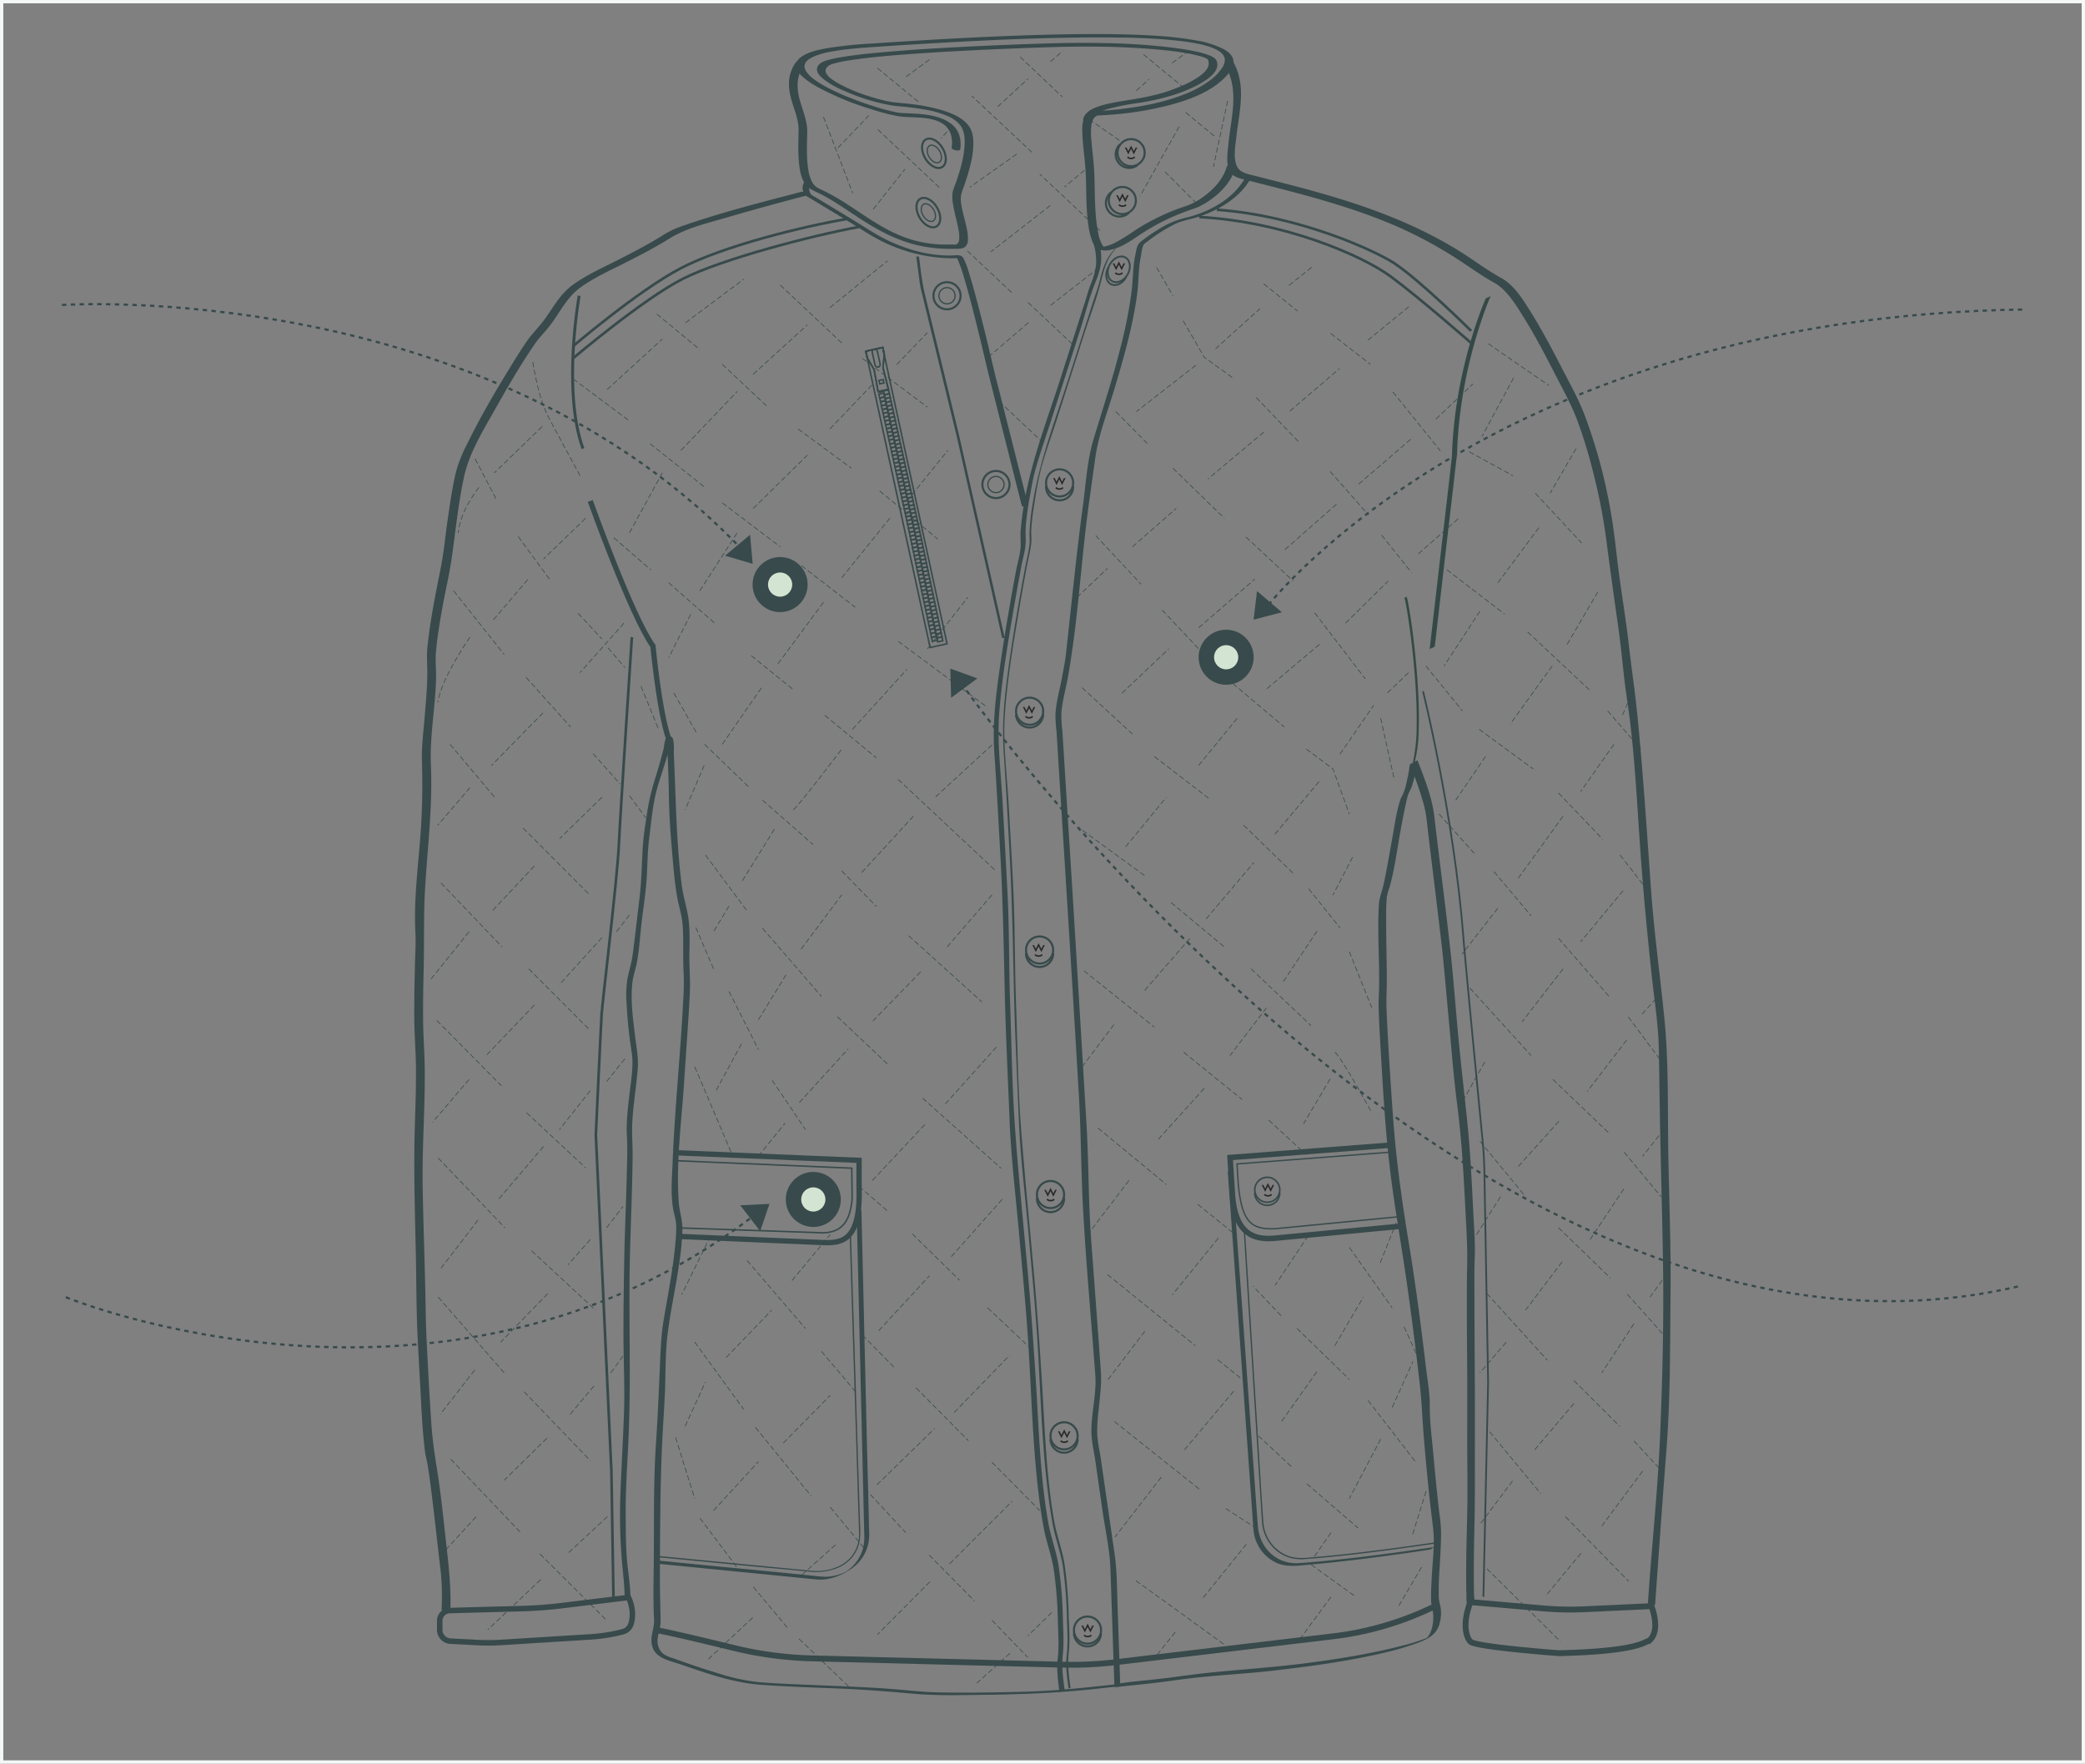 <svg xmlns="http://www.w3.org/2000/svg" viewBox="0 0 947 801"><rect x="0" y="0" width="947" height="801" fill="#808080" stroke="none"/><defs><style>.cls-1{fill:#384a4b;}.cls-10,.cls-11,.cls-12,.cls-13,.cls-14,.cls-15,.cls-16,.cls-17,.cls-19,.cls-2,.cls-21,.cls-3,.cls-4,.cls-6,.cls-7,.cls-8,.cls-9{fill:none;}.cls-10,.cls-11,.cls-13,.cls-14,.cls-15,.cls-16,.cls-19,.cls-2,.cls-3,.cls-6,.cls-7,.cls-8,.cls-9{stroke:#384a4b;}.cls-10,.cls-11,.cls-13,.cls-14,.cls-15,.cls-16,.cls-17,.cls-19,.cls-2,.cls-21,.cls-3,.cls-4,.cls-6,.cls-7,.cls-8,.cls-9{stroke-miterlimit:10;}.cls-2{stroke-width:1.2px;}.cls-3{stroke-width:2.4px;}.cls-17,.cls-4{stroke:#344945;stroke-width:0.3px;}.cls-4{stroke-dasharray:2.4 1.2;}.cls-5{fill:#344945;}.cls-6{stroke-width:1.33px;}.cls-7{stroke-width:2.5px;}.cls-8{stroke-width:0.61px;}.cls-9{stroke-width:0.67px;}.cls-10{stroke-width:0.73px;}.cls-11{stroke-width:2.66px;}.cls-13{stroke-width:0.95px;}.cls-14{stroke-width:0.83px;}.cls-15{stroke-width:0.57px;}.cls-16{stroke-width:0.79px;}.cls-17{stroke-dasharray:2.4 1.2;}.cls-18{fill:#d4e4d2;}.cls-19{stroke-dasharray:2 2;}.cls-20{fill:#2a2a2a;}.cls-21{stroke:#f4f9f7;}</style></defs><g id="Calque_2" data-name="Calque 2"><g id="Calque_1-2" data-name="Calque 1"><path class="cls-1" d="M751.76,728.65c1.66-23.32,3.29-46.64,5.11-69.95,1.88-24.22,1.66-48.67,1.89-73,.18-20.18-.63-40.37-1-60.54-.39-20.85.26-41.94-1.81-62.71-1.92-19.2-4.57-38.35-6-57.6-1.9-26.52-3.6-53.09-6.21-79.55-1.09-11-2.75-22-4-33-1.09-9.79-2.74-19.55-4.08-29.31-1.3-9.37-2.11-18.89-3.68-28.21A239.67,239.67,0,0,0,719.53,188c-2.86-7.35-6.8-14.33-10.4-21.33-4.42-8.61-9-17.21-14.12-25.4-3.54-5.59-7.36-11.85-13.31-15.11S670.56,119,665,115.4C644.58,102.3,622.14,94,598.91,87.45c-9.66-2.74-19.41-5.15-29.14-7.65-2.16-.55-4.74-1-6.52-2.43-3.7-3.05-2.2-10.92-1.73-15.05,1.36-12,4.9-24.08-1.93-35.13,0-.06-3.45,2-3.46,2,7.07,11.44,3,23.93,1.81,36.32-.39,4-1.63,11.1,2,13.94,1.92,1.52,4.7,1.93,7,2.52,22.79,5.82,45.89,11.43,67.51,20.87a195,195,0,0,1,27.76,15c5.47,3.54,10.73,7.41,16.44,10.57s9.68,9.77,13.13,15.27c5.23,8.33,9.82,17.07,14.3,25.82,3.58,7,7.47,13.92,10.27,21.26a229.1,229.1,0,0,1,7.86,26.18,253.39,253.39,0,0,1,5.46,28.94c1.73,13.43,3.64,26.84,5.52,40.25,1.45,10.25,2.15,20.59,3.71,30.83,3.65,24,4.62,48.58,6.39,72.81,1.33,18.1,3.05,36,5,54.05,1.15,10.6,2.89,21.39,3.13,32.06.21,9.71.29,19.43.46,29.14.4,22.83,1.1,45.67,1.45,68.5.4,26.09-.21,52.38-1.32,78.46-1,23.53-3.45,47.07-5.14,70.57-.19,2.7-.39,5.4-.58,8.1.05-.72,3.4-1.22,3.46-2Z"/><path class="cls-1" d="M505.75,766.43c5.95-.83,12-1.29,17.92-2,6.91-.81,13.78-1.88,20.7-2.6,11.09-1.16,22.24-1.75,33.32-3,16.69-1.93,33.4-4.12,49.79-7.92a133.58,133.58,0,0,0,16.08-4.62c4.41-1.62,8.65-3.59,10.13-8.38a17.58,17.58,0,0,0,.61-8,31.44,31.44,0,0,1-.8-4.09,132.27,132.27,0,0,1,.4-14.08c.28-5.27.65-10.56.63-15.84a72.81,72.81,0,0,0-.79-8.72c-1.13-9.41-2-18.85-2.87-28.29-.61-6.68-1.53-13.49-1.46-20.2.06-5.95-1.08-12.06-1.78-17.94-2.23-18.87-4.7-37.7-7.79-56.45-2.37-14.34-4.46-28.76-5.94-43.22-1-10.25-1.69-20.54-2.36-30.81-.69-10.66-1.35-21.31-1.78-32-.17-4.34.11-8.54.12-12.84,0-8.92-.29-17.84-.29-26.76,0-3.74-.05-7.52.3-11.25a23.71,23.71,0,0,1,1.25-4.49c2.32-8.23,3.38-16.9,4.92-25.3.79-4.31,1.57-8.62,2.55-12.89a35.35,35.35,0,0,1,1-3.92c.47-1.3,1.23-2.43,1.68-3.75a63.21,63.21,0,0,0,2.5-11.8l-3.46,2a150,150,0,0,1,6.48,18.64c1.22,4.68,1.51,9.61,2.09,14.39,1.86,15.33,3.77,30.65,5.56,46,1.27,10.81,2.18,21.63,3.16,32.47C659,473,660,487.34,661.83,501.53c1.76,13.52,2.66,27,3.36,40.63.41,8,.92,16.08,1.17,24.13.14,4.24,0,8.46-.07,12.71-.12,14.83,0,29.68.12,44.51.05,10.66,0,21.32,0,32,0,10.48.23,21,0,31.46-.25,12.47-.7,25-.37,37.45a32.29,32.29,0,0,0,.39,5.64c-.08-.39,3.55-1.56,3.46-2a33.08,33.08,0,0,1-.4-5.8c-.08-3.36-.09-6.71-.07-10.07,0-7.18.15-14.35.31-21.53.19-8.5.14-17,.14-25.51,0-11.55.05-23.11,0-34.65-.06-14.79-.19-29.58-.19-44.36,0-4.92-.08-9.87.13-14.79.27-6.54-.25-13.13-.59-19.66-.74-14.23-1.35-28.42-2.83-42.6-1.39-13.35-2.95-26.66-4.19-40-1.11-12-2-24-3.28-36-1.62-14.89-3.51-29.75-5.33-44.61-.71-5.87-1.44-11.73-2.12-17.6-.78-6.73-2.94-13.08-5.29-19.4-.77-2.07-1.55-4.13-2.39-6.18.1.25-3.4,1.58-3.46,2a83.32,83.32,0,0,1-1.6,8.62,23.3,23.3,0,0,1-1.79,5.34,11.56,11.56,0,0,0-.9,1.92c-1.87,5.71-2.65,11.9-3.72,17.79-1.26,6.93-2.41,13.9-3.91,20.79-.68,3.13-1.92,5.84-2.12,9-.79,12.79.36,25.63.08,38.42-.06,2.78-.3,5.48-.21,8.29.23,7.34.66,14.66,1.09,22,1,17,2,34,4,50.94,2.07,17.51,5.25,34.82,7.73,52.26q3.28,23.07,5.9,46.22c.93,8.29,1.19,16.55,1.89,24.85,1.13,13.27,2.4,26.53,4.08,39.74.93,7.25-.14,14.94-.52,22.21-.19,3.63-.41,7.27-.34,10.91,0,2.58,1,4.92,1,7.46.07,3.68-.78,8.51-4,10.77l.85-.51-.34.2,2.61-1.49a79.25,79.25,0,0,1-13.62,4.48c-5.24,1.38-10.54,2.52-15.86,3.55-9.53,1.83-19.14,3.27-28.78,4.48-14.46,1.81-29,2.74-43.5,4.24-6.86.71-13.68,1.77-20.54,2.58-6.2.74-12.44,1.22-18.63,2.09-1.23.17-2.25,1.82-3.46,2Z"/><path class="cls-1" d="M286.34,725.62c-.06-6.46-1.31-12.75-1.72-19.16-.45-7.06-.4-14.17-.42-21.24,0-10.83.83-21.68,1.29-32.49,1.1-25.38.14-50.83.5-76.24.15-10.14.57-20.27.87-30.41.21-7.27.42-14.54.47-21.81,0-4.88-.42-9.79-.14-14.65.46-8,1.76-15.91,2.45-23.89.45-5.28-.61-10.24-1.24-15.48-.95-7.86-2.08-16.18-1.15-24.09.4-3.38,1.67-6.63,2.22-10,.75-4.65,1.15-9.37,1.61-14.06.77-7.9,2.18-15.65,2.66-23.58.36-5.89.35-11.83,1.11-17.69.88-6.75,1.42-13.72,3-20.35,1.44-6,3.72-11.79,5.33-17.72.42-1.54.84-3.08,1.22-4.63a17.93,17.93,0,0,1,.58-2.83l-2.09.2c-.56-.23-.11.38-.11.92,0,.8.15,1.64.21,2.44.19,2.66.3,5.32.4,8,.2,5,.36,10,.42,15,.13,9,.85,18.11,1.63,27.12.51,5.9,1,11.83,2,17.68.77,4.73,2.35,9.1,2.65,13.93.45,7.12,0,14.26.42,21.38a110.2,110.2,0,0,1-.2,12.46c-1.26,24.74-3.88,49.4-4.84,74.15-.3,7.61-1.12,16,.95,23.47,1.07,3.82.74,7.87.41,11.78-1,11.89-3.36,23.64-5.35,35.39-1.36,8.05-1.5,15.93-1.86,24.08-.48,10.68-.94,21.37-1.66,32-1.18,17.28-.85,34.76-1,52.06-.07,8.65-.31,17.34,0,26,0,.67.1,1.34.13,2,.24,4.54-2.28,8.31-.67,12.89,1.79,5.1,8.1,6.06,12.68,7.66C321,760,333,764.24,345.58,765.18s25.1,1.25,37.65,1.8c10.41.46,20.71,1.3,31.08,2.22,10.87,1,21.9.67,32.8.54,16.93-.18,33.56-.85,50.38-2.68l10.37-1.13c.25,0,1-.17.95-.55l-1.2-35.46c-.28-8.11-.22-16.21-1.38-24.25L500,662.56c-.54-3.72-1.5-7.63-1.64-11.39-.2-5.67.85-11.64,1.27-17.3a66.26,66.26,0,0,0,.46-9.75L499,608.78l-3.39-45.64c-1.31-17.59-1.08-35.21-2.14-52.8l-4.73-78.74q-1.74-28.89-3.6-57.77l-2.6-41.68a68.78,68.78,0,0,1-.49-7.85c.29-5.45,2-11.15,2.95-16.52,4-22.22,5.52-44.88,8.09-67.3,1.25-10.83,2.91-21.63,4.37-32.44,1.43-10.54,5.77-21.47,8.89-32,4.2-14.12,8.32-28.35,10.19-43,.7-5.47.5-10.94,1.59-16.37.32-1.56.54-4.41,1.47-5.77a17.67,17.67,0,0,1,2-1.55,72.57,72.57,0,0,1,12.23-7.68c3.61-1.69,7.64-2.17,11.39-3.48,9.13-3.2,18.08-8.64,22.93-17.27.36-.65-2.19-.87-2.58-.18-5.3,9.44-15.71,15.21-25.93,17.88a42.53,42.53,0,0,0-10.86,4,85.36,85.36,0,0,0-10.63,7.13c-1.87,1.45-2,3.79-2.49,6.07-1.22,5.62-1,11.25-1.74,16.91a215.34,215.34,0,0,1-5.46,26.94c-3.41,13.35-7.77,26.51-11.74,39.7-3,9.93-3.53,20.59-4.92,30.84-3,22.22-5.17,44.55-7.65,66.83-.4,3.63-1.18,7.22-1.82,10.82-1,5.37-2.66,11.07-2.95,16.52a68.78,68.78,0,0,0,.49,7.85L481,350.31q2.34,37.53,4.69,75.08,2.19,35.7,4.29,71.42c1.09,18.14,1,36.31,2.07,54.45,1.39,24.41,3.62,48.8,5.43,73.19.67,8.92-2.06,17.94-1.74,26.86.15,3.85,1.13,7.84,1.68,11.64l3.32,23.12c1.25,8.71,3.31,17.67,3.61,26.49l1.42,41.68.38,11.25,1-.55c-15.28,1.66-28.21,3.07-43.42,3.44-12.34.3-24.69.51-37,.27-8.75-.17-17.33-1.32-26-1.87-13.26-.84-26.56-1.24-39.83-1.84-5.38-.25-10.77-.48-16.14-.94a91.16,91.16,0,0,1-18.16-3.9c-6.63-2-13.18-4.21-19.69-6.56-2.41-.87-5.33-1.5-6.85-3.7-3.18-4.61,0-8.79,0-13.53-.12-6.77-.36-13.53-.33-20.31.09-19.38.08-38.82.91-58.18.34-8,.91-15.89,1.3-23.84.45-9,.14-18.29,1.19-27.24,1.26-10.78,3.7-21.43,5.24-32.18a123.69,123.69,0,0,0,1.59-16.41c0-4.18-1.36-7.92-1.66-12.06-1.29-17.68,1.13-35.68,2.33-53.31q.86-12.81,1.73-25.63c.4-5.84.79-11.69,1-17.55.16-4.4-.19-8.72-.24-13.12-.08-7.25.59-14.8-.89-22-.85-4.15-2-8.07-2.57-12.31-2.56-19.81-2.64-39.61-3.61-59.5-.07-1.31.44-7.44-1.14-8.06a2.45,2.45,0,0,0-2.08.19c-1,.85-1.16,4.34-1.48,5.55-1.06,4.06-2.21,8.09-3.42,12.11a106.07,106.07,0,0,0-3.86,15.67c-.84,5.64-1.83,11.36-2.16,17.07-.44,7.8-.55,15.64-1.52,23.4-1.06,8.44-1.94,17-3.1,25.38-.52,3.71-1.67,7.19-2.35,10.84a48.57,48.57,0,0,0-.35,10.78,214,214,0,0,0,2.34,22.45c.89,5.86-.2,11.78-.87,17.63-.79,6.81-1.71,13.63-1.32,20.49.32,5.71.06,11.48-.06,17.19-.27,12.43-.87,24.87-1.12,37.3-.24,11.94-.4,23.9-.38,35.84s.64,23.67.23,35.47c-.44,12.94-1.27,25.86-1.69,38.79A252.35,252.35,0,0,0,283,714.6c.37,3.69.69,7.42.72,11.13,0,.74,2.67.67,2.66-.11Z"/><path class="cls-1" d="M364.45,87c-18.37,4.81-37,9.48-54.88,15.76A40.91,40.91,0,0,0,301,106.9c-6.5,4.08-13.38,7.61-20.21,11.1s-14.11,6.69-20.48,11.27c-6,4.28-9,10.41-13.29,16.21-2.39,3.24-5.29,6-7.59,9.31-2.68,3.83-5.13,7.82-7.57,11.8-7,11.36-13.77,22.93-19.61,34.92a63.67,63.67,0,0,0-5.13,12.79c-1.68,7-2.69,14.19-3.73,21.31-1.11,7.69-1.82,15.43-3.35,23.05-2.33,11.64-4.69,23.39-5.9,35.21-.44,4.23,0,8.25-.06,12.47-.06,7-.77,14-1.35,21-.5,5.92-1.27,11.94-1.09,17.89.29,10,.22,20-.39,30-1,16.1-3.42,32.27-2.57,48.43.25,4.64-.09,9.36-.2,14-.19,7.91-.35,15.83-.32,23.74,0,7.37.61,14.71.74,22.07.15,9.19-.19,18.39-.47,27.58-.59,19.42,0,38.69.43,58.11.25,10.73.2,21.48.58,32.21.3,8.73.85,17.46,1.33,26.18.59,10.51.94,21.14,2.25,31.59.29,2.34,1,4.6,1.33,6.94.88,5.43,1.53,10.91,2.19,16.37,1.27,10.47,2.41,21,3.65,31.43a114.42,114.42,0,0,1,.38,17.07c0,1.17,3.94,1.45,4,.35.31-9.91-.68-19.48-1.8-29.29-1.35-11.93-2.52-23.93-4.45-35.79-1.09-6.65-1.95-13.12-2.42-19.89-.81-11.65-1.42-23.32-2-35-.28-5.55-.49-11.07-.57-16.63-.27-18.2-1-36.39-1.34-54.58-.36-18.35,1.13-36.67.92-55-.08-7.36-.68-14.7-.74-22.06-.06-8,.09-15.93.28-23.89.28-11.77-.09-23.53.6-35.29,1.09-18.85,3.49-37.53,2.67-56.46-.57-13,2-26.08,2.33-39.1.11-4.25-.42-8.41,0-12.66.54-6,1.54-12,2.57-18,1.35-7.85,3.27-15.65,4.44-23.52,1.85-12.51,3-25.11,5.69-37.5,2.34-10.92,8.67-21.08,14.09-30.7,5.68-10.08,11.52-20.19,18.08-29.73,2.09-3,4.74-5.59,7-8.53,4.37-5.78,7.56-12.58,13.48-16.94,6.34-4.65,13.52-7.81,20.49-11.35s13.77-7.05,20.31-11.12c7.36-4.57,15.95-6.61,24.22-9,10.89-3.2,21.84-6.2,32.81-9.13l6.05-1.6c2-.52-1.73-1.64-2.71-1.38Z"/><path class="cls-1" d="M483.53,767.32c-.69-5.13-1.39-10.33-.83-15.49.62-5.56.23-11.37.05-17a184.69,184.69,0,0,0-2-24.08c-1.09-6.54-3.51-12.75-4.66-19.32-3.7-21.18-4.26-42.75-5.61-64.16-1-16-2.11-31.87-3.52-47.81-2-22.29-4.33-44.58-5.92-66.89-1.34-18.83-1.59-37.82-2.24-56.69-.59-16.91-.35-33.86-1.22-50.76q-1.07-20.75-2.25-41.48c-.78-13.4-2.52-26.95-1.44-40.37,1.26-15.68,3.87-31.29,6.53-46.78q1.68-9.77,3.5-19.48c.6-3.19,1.64-6.56,1.88-9.8.19-2.64-.12-5.35.09-8a134.23,134.23,0,0,1,1.83-13.54c.76-4.23,1.47-8.56,2.65-12.7,2.26-7.95,5.05-15.78,7.57-23.64L490.56,150c2.28-7.12,4.09-14.65,6.91-21.59,1.87-4.6,3.1-8.51,2.6-13.57a27.73,27.73,0,0,0-1.88-7.88c0,.08-2.36,1.21-2.31,1.33a27.69,27.69,0,0,1,1.92,8.32c.42,4.93-.9,8.67-2.65,13.17-.83,2.15-1.42,4.44-2.12,6.63L481.8,171.53c-5.95,18.56-13.14,37-16.49,56.29a126,126,0,0,0-1.76,13.54c-.16,2.42.17,4.93,0,7.31-.31,3.39-1.33,6.86-2,10.21-2.74,14.66-5.29,29.36-7.39,44.12-1.84,12.91-3.44,25.73-2.55,38.77,1.13,16.43,2,32.89,2.89,49.34,1.06,19.89,1.41,39.77,1.86,59.69.44,19.28,1.42,38.56,2.18,57.83.69,17.6,2.87,35.19,4.42,52.72,1.45,16.39,3.08,32.78,4.11,49.2,1.28,20.34,1.83,40.85,3.91,61.12.75,7.33,1.67,14.66,3,21.92,1.17,6.5,3.6,12.65,4.62,19.15a192.18,192.18,0,0,1,1.9,24.21c.16,5.4.54,11-.1,16.41-.59,5.06.17,10.25.85,15.29,0-.32,2.36-1,2.31-1.33Z"/><path class="cls-1" d="M486.21,766.46c-.69-5.12-1.42-10.34-.82-15.48.66-5.69.22-11.67,0-17.37a186.14,186.14,0,0,0-1.92-23.47c-1.07-6.53-3.5-12.73-4.65-19.28-3.71-21-4.27-42.42-5.6-63.68-1-15.91-2.09-31.75-3.5-47.63-2-22.52-4.28-45-6-67.58-1.41-18.78-1.56-37.75-2.25-56.58-.61-16.82-.42-33.69-1.19-50.51-.61-13.27-1.4-26.53-2.16-39.79-.77-13.49-2.65-27.26-1.7-40.77,1.08-15.47,3.64-30.86,6.23-46.13q1.76-10.33,3.68-20.62c.66-3.57,1.65-7.21,2.06-10.82.22-1.94-.07-4,0-5.93A113.09,113.09,0,0,1,470,227.6,146.81,146.81,0,0,1,473,212.33c2-7.32,4.66-14.53,7-21.77l12.57-39.24c2.49-7.79,5.55-15.6,7.53-23.54,1.37-5.45,2.8-11,7-15-.23.23-.63.28-.86.5-4.25,4.08-5.65,9.65-7,15.13-.7,2.74-1.75,5.44-2.61,8.13l-11.47,35.83c-6,18.69-13.07,37.15-16.16,56.59a101.68,101.68,0,0,0-1.41,13.14c-.05,1.76.22,3.54,0,5.27-.48,3.76-1.46,7.53-2.15,11.26-2.79,15-5.39,30.07-7.48,45.19-1.77,12.77-2.94,25.2-2.08,38.07,1.1,16.45,2,32.92,2.86,49.39,1,19.59,1.34,39.2,1.79,58.82.44,19.18,1.42,38.35,2.18,57.52.69,17.8,2.94,35.6,4.5,53.34,1.43,16.14,3,32.26,4,48.44,1.27,20.27,1.81,40.73,3.91,60.94.75,7.3,1.67,14.61,3,21.84,1.17,6.49,3.6,12.62,4.61,19.12a193.77,193.77,0,0,1,1.85,23.59c.18,5.53.57,11.31-.08,16.83-.6,5.06.17,10.25.85,15.29,0-.12.88-.37.86-.5Z"/><path class="cls-1" d="M467,229.61l-2.49-9.84-5.41-21.44-5.29-20.91c-.72-2.86-1.49-5.72-2.17-8.59-1-4.14-1.94-8.29-2.93-12.42-1.82-7.53-3.69-15-5.72-22.51-.9-3.31-1.82-6.62-2.85-9.89a41.39,41.39,0,0,0-2.33-6.3,3.16,3.16,0,0,0-1.13-1.42,5.38,5.38,0,0,0-3-.3c-1.68.08-3.38.07-5.06,0a63.21,63.21,0,0,1-18.37-3.87,74.7,74.7,0,0,1-12.48-5.86c-2.68-1.57-5.28-3.28-7.93-4.9q-10.06-6.15-20.21-12.22l-1.38-.83.35.31a4.63,4.63,0,0,1-.48-5.23c.46-.79-2.42-1.38-2.84-.66a5,5,0,0,0-.48,4.17,3.92,3.92,0,0,0,1.24,2c.48.34,1,.61,1.52.91l9.21,5.55q5.82,3.51,11.61,7.05c2.67,1.64,5.29,3.37,8,4.92A73.89,73.89,0,0,0,430,117.25a49,49,0,0,0,5.55-.08c.58,0,.11,0,0,0a5.23,5.23,0,0,1-.86-.17c-.69-.25.14.06-.39-.21.09,0,.28.32.09.07a8,8,0,0,1,.94,1.79,71.23,71.23,0,0,1,2.53,7.42c2.23,7.44,4.15,15,6,22.52q2.25,9.08,4.37,18.18c.48,2,1,4.07,1.5,6.1l4.77,18.86,5.79,22.91,3.6,14.27.18.7c.2.78,3.14.95,2.91,0Z"/><path class="cls-1" d="M416.18,116.71l1.29,9.48a43.19,43.19,0,0,0,.67,4.54l3.48,14.32,5.87,24.12,5.22,21.51c.59,2.4,1.21,4.8,1.75,7.21L437,209.07l4.86,21.55,5.66,25.07,4.89,21.69L455,289l.12.53c.08.38,1.25.34,1.19.08l-1.84-8.16L450,261.54l-5.59-24.81-5.2-23L436,199.36q-.6-2.61-1.24-5.2l-4.6-19-6-24.7-4.32-17.8a125.58,125.58,0,0,1-2-12.84l-.41-3.06c-.05-.38-1.23-.38-1.2-.09Z"/><path class="cls-2" d="M287,289.38s-5.21,79.21-5.95,94.82-7.44,70.66-7.81,76.61-2.61,54.67-2.61,54.67l7.07,152.84.93,57.2"/><path class="cls-3" d="M268.1,227.53s18.71,52.28,28.48,65.89c0,0,2.74,29.3,7.11,42.07"/><path class="cls-4" d="M317.84,268.34q8.51-13.18,17-26.36"/><line class="cls-4" x1="342.07" y1="230.93" x2="366.73" y2="206.69"/><line class="cls-4" x1="376.93" y1="194.82" x2="396.48" y2="174.39"/><line class="cls-4" x1="285.9" y1="241.98" x2="300.83" y2="214.77"/><line class="cls-4" x1="309.27" y1="204.57" x2="334.84" y2="177.79"/><line class="cls-4" x1="342.07" y1="169.98" x2="366.73" y2="147.5"/><line class="cls-4" x1="275.75" y1="176.94" x2="300.83" y2="153.98"/><line class="cls-4" x1="311.34" y1="146.6" x2="337.82" y2="126.77"/><line class="cls-4" x1="353.34" y1="301.49" x2="374.72" y2="272.59"/><line class="cls-4" x1="382.34" y1="262.38" x2="404.99" y2="234.33"/><line class="cls-4" x1="411.91" y1="227.53" x2="430.5" y2="204.57"/><line class="cls-4" x1="421.21" y1="294.69" x2="439.57" y2="271.31"/><line class="cls-4" x1="387.18" y1="331.25" x2="411.91" y2="304.04"/><line class="cls-4" x1="328.04" y1="338.05" x2="346.32" y2="311.7"/><path class="cls-4" d="M360.35,367.81c3-2.55,22-27.63,22-27.63"/><line class="cls-4" x1="424.97" y1="361.89" x2="452.44" y2="336.6"/><line class="cls-4" x1="391.38" y1="396.29" x2="414.76" y2="370.79"/><line class="cls-4" x1="298.32" y1="142.67" x2="317.84" y2="158.74"/><line class="cls-4" x1="328.04" y1="165.46" x2="348.45" y2="184.61"/><line class="cls-4" x1="499.52" y1="104.67" x2="472.29" y2="79.12"/><line class="cls-4" x1="468.71" y1="69.2" x2="441.47" y2="43.64"/><line class="cls-4" x1="439.37" y1="113.95" x2="459.77" y2="133.09"/><line class="cls-4" x1="466.96" y1="137.39" x2="487.36" y2="156.54"/><line class="cls-4" x1="453.8" y1="182.32" x2="474.2" y2="201.47"/><line class="cls-4" x1="362.47" y1="194.82" x2="386.71" y2="212.65"/><line class="cls-4" x1="399.54" y1="222.94" x2="425.88" y2="244.83"/><line class="cls-4" x1="260.28" y1="172.09" x2="285.9" y2="191.18"/><line class="cls-4" x1="295.26" y1="201.5" x2="319.71" y2="221"/><line class="cls-4" x1="328.04" y1="228.38" x2="354.4" y2="248.36"/><line class="cls-4" x1="364.03" y1="256.91" x2="388.43" y2="275.79"/><line class="cls-4" x1="407.93" y1="291.27" x2="448.48" y2="321.29"/><line class="cls-4" x1="278.78" y1="244.22" x2="295.56" y2="258.76"/><line class="cls-4" x1="303.69" y1="264.65" x2="324.58" y2="283"/><line class="cls-4" x1="341.22" y1="297.77" x2="360.35" y2="313.24"/><line class="cls-4" x1="374.59" y1="324.87" x2="398.02" y2="344.2"/><line class="cls-4" x1="407.93" y1="353.99" x2="452.33" y2="395.58"/><line class="cls-4" x1="306.09" y1="314.79" x2="316.3" y2="332.75"/><line class="cls-4" x1="320.02" y1="338.05" x2="339.83" y2="357.2"/><line class="cls-4" x1="346.32" y1="363.39" x2="369.24" y2="383.54"/><line class="cls-4" x1="382.34" y1="395.58" x2="398.02" y2="411.68"/><line class="cls-4" x1="412.71" y1="424.99" x2="445.97" y2="455.03"/><line class="cls-4" x1="450.55" y1="406.42" x2="429.34" y2="431.06"/><line class="cls-4" x1="418.14" y1="441.4" x2="396.48" y2="463.68"/><line class="cls-4" x1="429.34" y1="501.4" x2="452.97" y2="475.1"/><line class="cls-4" x1="363.86" y1="431.06" x2="382.34" y2="406.39"/><line class="cls-4" x1="337.18" y1="400.01" x2="351.74" y2="376.58"/><line class="cls-4" x1="344.46" y1="463.14" x2="357" y2="442.74"/><line class="cls-4" x1="363.06" y1="500.76" x2="385.22" y2="476.37"/><line class="cls-4" x1="396.22" y1="536.15" x2="420.29" y2="510.49"/><line class="cls-4" x1="432.09" y1="570.75" x2="455.42" y2="544.44"/><line class="cls-4" x1="344.43" y1="525.1" x2="356.52" y2="510.17"/><line class="cls-4" x1="325.31" y1="495.18" x2="336.92" y2="473.82"/><line class="cls-4" x1="399.09" y1="604.38" x2="422.2" y2="579.36"/><line class="cls-4" x1="433.36" y1="641.53" x2="458.55" y2="615.54"/><line class="cls-4" x1="398.29" y1="674.37" x2="424.43" y2="648.86"/><line class="cls-4" x1="431.29" y1="710.24" x2="459.67" y2="681.86"/><line class="cls-4" x1="392.87" y1="676.12" x2="411.36" y2="696.05"/><line class="cls-4" x1="422.04" y1="706.25" x2="442.61" y2="727.13"/><line class="cls-4" x1="450.55" y1="735.9" x2="466.84" y2="752.74"/><line class="cls-4" x1="422.36" y1="718.37" x2="398.61" y2="742.28"/><line class="cls-4" x1="477.68" y1="732.39" x2="466.84" y2="742.92"/><line class="cls-4" x1="458.7" y1="750.89" x2="443.67" y2="764.44"/><path class="cls-4" d="M242,164.4s2.33,16.15,7.22,25.29,14.24,26.36,14.24,26.36"/><line class="cls-4" x1="246.21" y1="193.73" x2="224.53" y2="214.77"/><line class="cls-4" x1="265.98" y1="235.39" x2="246.85" y2="253.88"/><line class="cls-4" x1="283.4" y1="283" x2="263.42" y2="305.51"/><line class="cls-4" x1="215.81" y1="208.4" x2="225.8" y2="227.53"/><line class="cls-4" x1="235.37" y1="243.68" x2="250.03" y2="263.66"/><line class="cls-4" x1="262.57" y1="278.54" x2="273.41" y2="290.23"/><line class="cls-4" x1="276.18" y1="294.25" x2="283.83" y2="303.19"/><line class="cls-4" x1="224.1" y1="281.51" x2="240.04" y2="262.81"/><line class="cls-4" x1="206.03" y1="268.34" x2="228.99" y2="297.24"/><line class="cls-4" x1="238.98" y1="307.66" x2="259.17" y2="330.19"/><line class="cls-4" x1="269.38" y1="342.3" x2="281.7" y2="356.12"/><line class="cls-4" x1="246.63" y1="323.77" x2="223.25" y2="347.63"/><path class="cls-4" d="M213.47,289.38s-12.75,18.07-14.66,29.54"/><path class="cls-4" d="M217.51,221.36S208.8,232.2,208.16,242"/><line class="cls-4" x1="313.73" y1="278.96" x2="303.69" y2="298.72"/><line class="cls-4" x1="320.39" y1="388.3" x2="339.31" y2="413.72"/><line class="cls-4" x1="346.32" y1="421.59" x2="373.1" y2="452.54"/><line class="cls-4" x1="380.33" y1="461.76" x2="403.07" y2="483.23"/><line class="cls-4" x1="419.01" y1="498.74" x2="454.72" y2="530.63"/><line class="cls-4" x1="331.11" y1="450.28" x2="344.46" y2="476.64"/><line class="cls-4" x1="350.73" y1="490.67" x2="365.88" y2="513.06"/><line class="cls-4" x1="390.17" y1="538.81" x2="403.07" y2="549.97"/><line class="cls-4" x1="414.34" y1="560.38" x2="435.81" y2="581.43"/><line class="cls-4" x1="448.56" y1="593.97" x2="468.4" y2="612.68"/><line class="cls-4" x1="391.7" y1="606.34" x2="406.26" y2="621.18"/><line class="cls-4" x1="416.04" y1="630.31" x2="439.84" y2="654.33"/><line class="cls-4" x1="450.55" y1="664.11" x2="472.26" y2="686.08"/><line class="cls-4" x1="315.55" y1="484.5" x2="332.61" y2="524.59"/><line class="cls-4" x1="324.08" y1="440.01" x2="315.55" y2="420.1"/><line class="cls-4" x1="331.11" y1="411.49" x2="324.08" y2="423.15"/><line class="cls-4" x1="319.82" y1="347.63" x2="311.2" y2="367.81"/><line class="cls-4" x1="204.44" y1="338.05" x2="225.16" y2="362.71"/><line class="cls-4" x1="237.6" y1="376.1" x2="268.1" y2="406.71"/><line class="cls-4" x1="273.41" y1="362.07" x2="254.18" y2="380.88"/><line class="cls-4" x1="242.7" y1="393.32" x2="223.57" y2="413.72"/><line class="cls-4" x1="200.3" y1="401.01" x2="228.03" y2="430.06"/><line class="cls-4" x1="240.15" y1="440.01" x2="267.99" y2="467.92"/><line class="cls-4" x1="273.41" y1="425.84" x2="254.07" y2="447.2"/><line class="cls-4" x1="242.7" y1="456.45" x2="220.81" y2="479.4"/><line class="cls-4" x1="198.38" y1="463.46" x2="227.72" y2="493.11"/><line class="cls-4" x1="239.19" y1="505.39" x2="265.98" y2="530.41"/><line class="cls-4" x1="268.1" y1="495.34" x2="254.07" y2="513.06"/><line class="cls-4" x1="246.85" y1="520.69" x2="226.12" y2="545.08"/><line class="cls-4" x1="199.02" y1="525.95" x2="229.31" y2="557.59"/><line class="cls-4" x1="241.43" y1="568.04" x2="270.59" y2="595.14"/><line class="cls-4" x1="268.1" y1="562.94" x2="258" y2="574.41"/><line class="cls-4" x1="248.76" y1="587.49" x2="227.4" y2="609.59"/><line class="cls-4" x1="199.02" y1="589.08" x2="228.99" y2="623.51"/><line class="cls-4" x1="238.08" y1="632.12" x2="268.1" y2="663.37"/><line class="cls-4" x1="258.96" y1="642.32" x2="270.59" y2="628.53"/><line class="cls-4" x1="200.3" y1="576.01" x2="217.19" y2="554.01"/><line class="cls-4" x1="213.05" y1="490.24" x2="196.47" y2="509.69"/><line class="cls-4" x1="213.05" y1="423.15" x2="195.51" y2="444.97"/><line class="cls-4" x1="213.47" y1="357.72" x2="198.81" y2="374.79"/><line class="cls-4" x1="215.6" y1="622.24" x2="199.98" y2="642.32"/><line class="cls-4" x1="248.44" y1="653.16" x2="228.99" y2="672.29"/><line class="cls-4" x1="204.76" y1="662.73" x2="236.48" y2="696.05"/><line class="cls-4" x1="245.25" y1="705.77" x2="275.33" y2="735.74"/><line class="cls-4" x1="258.32" y1="705.13" x2="276.5" y2="688.24"/><line class="cls-4" x1="245.57" y1="717.41" x2="221.55" y2="740.21"/><line class="cls-4" x1="216.24" y1="688.87" x2="201.15" y2="705.29"/><line class="cls-4" x1="291.16" y1="311.7" x2="299.13" y2="331.25"/><line class="cls-4" x1="285.9" y1="361.43" x2="293.37" y2="371.48"/><line class="cls-4" x1="280" y1="423.15" x2="285.9" y2="415.53"/><line class="cls-4" x1="275.54" y1="491.2" x2="284.47" y2="480.04"/><line class="cls-4" x1="275.54" y1="557.59" x2="282.95" y2="547.95"/><line class="cls-4" x1="277.45" y1="623.51" x2="282.95" y2="615.86"/><line class="cls-4" x1="595.76" y1="121.4" x2="585.02" y2="129.96"/><line class="cls-4" x1="573.97" y1="128.9" x2="589.27" y2="141.23"/><line class="cls-4" x1="604.36" y1="151.43" x2="622.43" y2="165.46"/><line class="cls-4" x1="639.86" y1="139.32" x2="621.15" y2="154.62"/><line class="cls-4" x1="632.63" y1="178" x2="654.21" y2="204.78"/><line class="cls-4" x1="652.19" y1="190.33" x2="668.98" y2="174.39"/><polyline class="cls-4" points="537.41 145.69 546.97 162.27 559.94 171.62"/><line class="cls-4" x1="570.57" y1="180.55" x2="590.33" y2="201.17"/><line class="cls-4" x1="604.15" y1="214.13" x2="621.58" y2="233.89"/><line class="cls-4" x1="552.07" y1="158.45" x2="572.27" y2="140.17"/><line class="cls-4" x1="585.87" y1="186.71" x2="608.4" y2="167.37"/><line class="cls-4" x1="617.11" y1="219.87" x2="641.77" y2="198.62"/><line class="cls-4" x1="543.15" y1="165.88" x2="516.15" y2="186.93"/><line class="cls-4" x1="477" y1="93.34" x2="450.01" y2="114.39"/><line class="cls-4" x1="461.79" y1="69.97" x2="440.5" y2="85.05"/><line class="cls-4" x1="492.6" y1="77.29" x2="483.48" y2="84.9"/><line class="cls-4" x1="498.95" y1="121.7" x2="477.16" y2="138.68"/><line class="cls-4" x1="467.14" y1="146.49" x2="448.18" y2="162.79"/><line class="cls-4" x1="525.33" y1="121.46" x2="532.73" y2="134.32"/><line class="cls-4" x1="607.02" y1="229.01" x2="583.11" y2="250.06"/><line class="cls-4" x1="573.97" y1="196.28" x2="548.67" y2="217.54"/><line class="cls-4" x1="506.8" y1="186.93" x2="521.89" y2="202.23"/><line class="cls-4" x1="532.73" y1="212.65" x2="556.11" y2="235.39"/><line class="cls-4" x1="565.89" y1="243.89" x2="587.36" y2="263.87"/><line class="cls-4" x1="597.13" y1="278.33" x2="620.09" y2="308.3"/><line class="cls-4" x1="611.16" y1="283" x2="630.51" y2="263.87"/><line class="cls-4" x1="627.53" y1="243.04" x2="641.13" y2="260.05"/><line class="cls-4" x1="644.22" y1="251.54" x2="663.03" y2="234.96"/><line class="cls-4" x1="497.66" y1="243.25" x2="518.27" y2="265.36"/><line class="cls-4" x1="527.84" y1="277.05" x2="551.65" y2="302.34"/><line class="cls-4" x1="559.94" y1="310.42" x2="583.32" y2="330.19"/><line class="cls-4" x1="514.34" y1="248.36" x2="534.22" y2="230.93"/><line class="cls-4" x1="544.42" y1="285.13" x2="569.93" y2="263.02"/><line class="cls-4" x1="489.16" y1="271.31" x2="503.02" y2="258.13"/><line class="cls-4" x1="509.56" y1="314.88" x2="530.82" y2="294.69"/><line class="cls-4" x1="544.42" y1="347.63" x2="562.17" y2="325.94"/><line class="cls-4" x1="575.45" y1="312.76" x2="599.9" y2="292.14"/><polyline class="cls-4" points="593.31 340.18 605.42 349.25 612.86 369.72"/><line class="cls-4" x1="608.61" y1="342.52" x2="623.92" y2="320.3"/><line class="cls-4" x1="627.1" y1="326.15" x2="633.27" y2="353.99"/><line class="cls-4" x1="630.19" y1="314.67" x2="640.5" y2="304.79"/><line class="cls-4" x1="491.49" y1="312.33" x2="514.34" y2="333.38"/><line class="cls-4" x1="524.28" y1="343.58" x2="548.88" y2="362.5"/><line class="cls-4" x1="564.83" y1="374.79" x2="587.68" y2="396.93"/><line class="cls-4" x1="579.07" y1="378.86" x2="599.9" y2="353.99"/><line class="cls-4" x1="594.37" y1="403.63" x2="608.61" y2="421.37"/><line class="cls-4" x1="614.35" y1="389.28" x2="605.42" y2="406.5"/><line class="cls-4" x1="491.71" y1="377.16" x2="520.19" y2="397.89"/><line class="cls-4" x1="531.88" y1="409.9" x2="556.11" y2="430.09"/><line class="cls-4" x1="511.26" y1="384.6" x2="529.75" y2="362.07"/><line class="cls-4" x1="547.82" y1="417.34" x2="569.5" y2="391.7"/><line class="cls-4" x1="568.23" y1="440.01" x2="595.43" y2="465.8"/><line class="cls-4" x1="582.89" y1="445.82" x2="598.62" y2="422.22"/><line class="cls-4" x1="612.86" y1="432.21" x2="623.07" y2="457.72"/><path class="cls-4" d="M606.27,477.91c2.77,1.7,16.8,27.48,16.8,27.48"/><line class="cls-4" x1="492.35" y1="440.93" x2="524.23" y2="466.44"/><line class="cls-4" x1="537.62" y1="477.91" x2="564.19" y2="499.38"/><line class="cls-4" x1="576.25" y1="508.73" x2="593.31" y2="524.46"/><line class="cls-4" x1="540.38" y1="426.26" x2="519.13" y2="450.71"/><line class="cls-4" x1="575.24" y1="457.72" x2="558.66" y2="479.4"/><line class="cls-4" x1="604.15" y1="490.03" x2="592.03" y2="510.43"/><line class="cls-4" x1="505.95" y1="465.37" x2="491.49" y2="484.5"/><line class="cls-4" x1="546.97" y1="494.28" x2="525.33" y2="518.3"/><line class="cls-4" x1="498.72" y1="512.35" x2="529.75" y2="537.96"/><line class="cls-4" x1="544" y1="546.99" x2="560.72" y2="560.44"/><line class="cls-4" x1="553.35" y1="562.3" x2="532.52" y2="588.02"/><line class="cls-4" x1="512.75" y1="536.15" x2="494.08" y2="560.64"/><line class="cls-4" x1="503.02" y1="578.88" x2="542.93" y2="611.19"/><line class="cls-4" x1="553.14" y1="617.56" x2="565.64" y2="627.69"/><line class="cls-4" x1="519.98" y1="604.6" x2="503.02" y2="626.91"/><line class="cls-4" x1="560.36" y1="631.8" x2="537.19" y2="659.43"/><line class="cls-4" x1="506.16" y1="645.62" x2="544.85" y2="676.44"/><line class="cls-4" x1="556.75" y1="685.15" x2="570.31" y2="693.93"/><line class="cls-4" x1="527.42" y1="670.91" x2="506.37" y2="698.12"/><line class="cls-4" x1="566.1" y1="701.31" x2="545.91" y2="726.39"/><line class="cls-4" x1="515.94" y1="717.89" x2="555.9" y2="746.79"/><line class="cls-4" x1="533.79" y1="741.27" x2="525.5" y2="751.68"/><line class="cls-4" x1="675.99" y1="156.11" x2="703.41" y2="175.03"/><line class="cls-4" x1="687.47" y1="171.62" x2="673.12" y2="198.19"/><line class="cls-4" x1="667.38" y1="205.21" x2="687.15" y2="216.05"/><line class="cls-4" x1="697.35" y1="224.02" x2="718.4" y2="246.65"/><line class="cls-4" x1="715.85" y1="203.74" x2="704.05" y2="224.02"/><line class="cls-4" x1="657.18" y1="258.77" x2="683.32" y2="278.86"/><line class="cls-4" x1="693.85" y1="287.04" x2="722.54" y2="313.93"/><line class="cls-4" x1="698.95" y1="239.64" x2="680.3" y2="264.72"/><line class="cls-4" x1="725.73" y1="268.81" x2="711.38" y2="293.31"/><line class="cls-4" x1="647.62" y1="302.45" x2="664.2" y2="322.86"/><line class="cls-4" x1="671.85" y1="331.25" x2="696.4" y2="349.25"/><line class="cls-4" x1="707.87" y1="360.16" x2="727.96" y2="381.2"/><line class="cls-4" x1="705.01" y1="302.45" x2="685.88" y2="328.91"/><line class="cls-4" x1="672.17" y1="277.58" x2="655.91" y2="302.45"/><line class="cls-4" x1="730.19" y1="322.86" x2="745.24" y2="340.25"/><line class="cls-4" x1="733.06" y1="338.05" x2="717.92" y2="359.52"/><line class="cls-4" x1="742.21" y1="312.65" x2="736.89" y2="324.87"/><line class="cls-4" x1="653.62" y1="369.72" x2="670.25" y2="388.3"/><line class="cls-4" x1="678.54" y1="395.87" x2="695.44" y2="415.95"/><line class="cls-4" x1="707.87" y1="426.16" x2="730.83" y2="452.54"/><line class="cls-4" x1="709.95" y1="370.68" x2="689.62" y2="398.83"/><line class="cls-4" x1="674.72" y1="343.58" x2="660.58" y2="364.3"/><line class="cls-4" x1="735.81" y1="388.3" x2="748.42" y2="404.52"/><line class="cls-4" x1="737.21" y1="404.52" x2="717.92" y2="427.75"/><line class="cls-4" x1="680.3" y1="412.5" x2="664.04" y2="433.29"/><line class="cls-4" x1="667.65" y1="448.79" x2="695.44" y2="479.4"/><line class="cls-4" x1="705.32" y1="490.24" x2="730.83" y2="514.69"/><line class="cls-4" x1="739.55" y1="461.87" x2="755.27" y2="482.9"/><line class="cls-4" x1="709.95" y1="440.01" x2="691.3" y2="464.1"/><line class="cls-4" x1="745.82" y1="460.59" x2="753.08" y2="452.54"/><line class="cls-4" x1="738.8" y1="472.38" x2="720.95" y2="495.66"/><line class="cls-4" x1="672.17" y1="518.3" x2="692.89" y2="543.49"/><line class="cls-4" x1="689.62" y1="529.78" x2="708.19" y2="509.05"/><line class="cls-4" x1="707.87" y1="557.59" x2="731.47" y2="580.47"/><line class="cls-4" x1="722.22" y1="562.94" x2="737.71" y2="539.66"/><line class="cls-4" x1="737.71" y1="523.32" x2="754.42" y2="543.49"/><line class="cls-4" x1="755.78" y1="512.89" x2="746.07" y2="525.15"/><line class="cls-4" x1="675.35" y1="587.49" x2="702.77" y2="617.77"/><line class="cls-4" x1="709.47" y1="573.14" x2="692.89" y2="595.03"/><line class="cls-4" x1="714.89" y1="627.02" x2="735.61" y2="647.74"/><line class="cls-4" x1="742.12" y1="601.2" x2="727.56" y2="623.51"/><line class="cls-4" x1="739.12" y1="587.8" x2="755.06" y2="605.66"/><line class="cls-4" x1="757.08" y1="578.56" x2="749.45" y2="589.08"/><line class="cls-4" x1="676.63" y1="650.29" x2="699.78" y2="678.35"/><line class="cls-4" x1="711.06" y1="688.87" x2="739.76" y2="718.21"/><line class="cls-4" x1="746.07" y1="668.15" x2="727.56" y2="693.02"/><line class="cls-4" x1="742.12" y1="654.44" x2="754.53" y2="667.79"/><line class="cls-4" x1="714.89" y1="637.38" x2="696.4" y2="659.22"/><line class="cls-4" x1="675.35" y1="712.47" x2="708.73" y2="745.52"/><line class="cls-4" x1="718.08" y1="705.45" x2="702.77" y2="723.94"/><line class="cls-4" x1="686.99" y1="672.61" x2="672.17" y2="692.38"/><line class="cls-4" x1="684.12" y1="609.59" x2="672.17" y2="623.51"/><line class="cls-4" x1="681.54" y1="543.49" x2="670.25" y2="561.34"/><line class="cls-4" x1="674.4" y1="482.27" x2="663.67" y2="501.35"/><path class="cls-5" d="M637.85,271.61a7,7,0,0,1,.54,2c.31,1.47.56,2.95.8,4.42.78,4.76,1.4,9.53,2,14.32q1.07,9.19,1.69,18.44c.41,6.26.66,12.54.56,18.82a78.55,78.55,0,0,1-1.46,15.46c-.1.5-.23,1-.36,1.49.07-.26,1-.32,1-.6a65.57,65.57,0,0,0,1.76-14.78c.2-6.2,0-12.42-.35-18.61s-.92-12.48-1.6-18.69c-.56-5-1.19-10-2-15-.26-1.66-.54-3.33-.86-5a15.92,15.92,0,0,0-.61-2.63,2.44,2.44,0,0,0-.1-.24s-1,.59-1,.6Z"/><path class="cls-5" d="M674.75,135.73c-1.15,2.54-2.12,5.17-3.06,7.8a210.25,210.25,0,0,0-6.29,21A212.58,212.58,0,0,0,660.21,195q-.4,4.34-.63,8.69c-.06,1.33-.05,2.67-.16,4-.06.68-.16,1.35-.24,2L658,220.14l-1.87,16.13L653.94,255l-2.09,18.13-1.65,14.21-.83,7.23,0,.32c0-.13,1-.58,1.16-.65s1.13-.5,1.15-.68l.58-5,1.48-12.86,2-17.41,2.19-18.9,2-17.12,1.39-12.07.37-3.19c.19-1.6.17-3.21.25-4.82a206.58,206.58,0,0,1,4.3-32.39,215.27,215.27,0,0,1,6.4-23.57c1.28-3.84,2.65-7.65,4.25-11.37l.21-.49c-.09.21-.94.53-1.16.65s-1,.41-1.14.68Z"/><path class="cls-6" d="M263.05,134.32s-7.76,43.08,1.73,69.42"/><path class="cls-1" d="M651.52,702.61c-15.48,2.3-31,4.42-46.56,6-4.79.49-9.59.93-14.39,1.27a17.87,17.87,0,0,1-9.24-1.53,17.51,17.51,0,0,1-7.2-6.47,19.56,19.56,0,0,1-2.83-9.16L571,689l-1.16-16.14-1.76-24.53L566,619.16l-2.16-30.09-2-27.1-1.46-20.44-.72-10,0-.43a7.71,7.71,0,0,1-1,.59c-.11.07-1,.49-1,.61l.5,6.92,1.31,18.26,1.86,25.92,2.13,29.66,2.13,29.7,1.87,26,1.33,18.55c.17,2.41.33,4.82.52,7.23a18.15,18.15,0,0,0,10.4,15.23c4.94,2.22,10.42,1.25,15.62.79,13.54-1.19,27-2.9,40.51-4.78q6.83-.94,13.65-2c.74-.11,1.35-1.09,2.07-1.2Z"/><path class="cls-1" d="M653.57,700.24c-13.71,2-27.45,3.92-41.23,5.44-4.62.51-9.25,1-13.89,1.38-4.41.38-9,1.14-13.27-.38a17.61,17.61,0,0,1-11-12.8,24.7,24.7,0,0,1-.45-3.83L573,679.22,571.81,660l-1.52-24.16-1.61-25.58-1.47-23.5-1.12-17.92-.56-8.84,0-.38c0-.39-.63-.39-.6,0l.39,6.26,1,16.25,1.43,22.7,1.61,25.72,1.56,24.87L572.21,676l.81,12.81c.05.78.09,1.56.15,2.34a18.75,18.75,0,0,0,5.39,12,17.45,17.45,0,0,0,7,4.27,19.67,19.67,0,0,0,7.48.65c4-.29,8.06-.65,12.09-1.05,12.24-1.22,24.45-2.79,36.63-4.5q6-.84,12-1.73c.38,0,.22-.63-.16-.57Z"/><path class="cls-1" d="M389.1,550.79l.06,2.59.17,7.2.26,10.95.32,13.76.37,15.86.41,17,.4,17.36.4,16.81.36,15.41.31,13.09.24,10,.14,6.07a21,21,0,0,1-.86,7.35,18.71,18.71,0,0,1-6.52,8.9c-.43.33-.88.62-1.33.92-.72.49,1.34-.71.55-.32-.29.14-.57.29-.87.42a21.07,21.07,0,0,1-2.87,1.07,21.82,21.82,0,0,1-6.06.88,52.19,52.19,0,0,1-5.29-.46l-12-1.19-16.23-1.61L324,711.24l-14.62-1.45-8.82-.87-1.19-.12c-.25,0-.87.49-1.09.62s-.82.66-1.07.63l4.9.49,12.36,1.22L331,713.4l17.2,1.7,14.45,1.43,8.25.82a19.37,19.37,0,0,0,3.49,0,25.84,25.84,0,0,0,11.15-4.15,18.53,18.53,0,0,0,9.25-16.11c0-1.11-.05-2.22-.08-3.33l-.18-7.9-.28-11.59L393.87,660l-.39-16.29-.41-17.33-.41-17.4-.39-16.75-.36-15.14-.3-12.58-.22-9.28-.11-5,0-.63a7.3,7.3,0,0,1-1.09.61c-.12.07-1.08.5-1.07.64Z"/><path class="cls-1" d="M385.89,559.92l.08,2.5.22,7,.33,10.58.42,13.26.47,15.12.51,16.13.52,16.35.49,15.57.44,14,.36,11.57.26,8.31c.05,1.38.09,2.75.13,4.13a28.35,28.35,0,0,1,0,3.91,15.86,15.86,0,0,1-4,9.24c-4.07,4.41-10.73,6.27-16.6,5.88-1.75-.12-3.51-.34-5.26-.51l-11.92-1.15-15.45-1.49-16-1.54-13.61-1.31-8.2-.79-1.1-.11c-.39,0-.38.57,0,.6l4.48.43,11.49,1.11,15.34,1.48,16.25,1.56L359.42,713l8.69.83a25.84,25.84,0,0,0,10.59-1.09,18.26,18.26,0,0,0,7.82-4.83,16.11,16.11,0,0,0,4-8.56,34.22,34.22,0,0,0,.14-6.32l-.19-6.16-.31-9.94-.41-12.92-.47-14.91L388.79,633l-.52-16.39-.5-15.82-.45-14.45-.38-12.06-.28-8.92-.15-4.81,0-.61a.3.3,0,0,0-.6,0Z"/><path class="cls-7" d="M631.69,520.08l-73,5.64.9,14.25c.66,17.29,6.77,24.06,20.61,22.28L636,556.93"/><path class="cls-8" d="M632.46,523.21l-70.61,5.42.61,9.79c1.74,16.74,5.87,20.06,16.61,19.64l56.3-5.46"/><path class="cls-3" d="M307.06,523.56,390.18,527v11.78c.9,25.1-7.78,25.93-16.84,25.54l-65.77-2.8"/><path class="cls-9" d="M309,557.7l65.18,2.22c9.06-.42,12-6.21,12.86-15.52l-.17-13.85-80.05-3.4"/><circle class="cls-10" cx="575.59" cy="540.37" r="5.68"/><path class="cls-10" d="M581.27,541.75a5.68,5.68,0,1,1-11.36,0"/><circle class="cls-10" cx="372.37" cy="540.31" r="4.73"/><path class="cls-10" d="M377.1,541.46a4.73,4.73,0,0,1-9.46,0"/><path class="cls-11" d="M297.84,740.42c1.56-.13,20.84,4.47,35.68,8.08a166.8,166.8,0,0,0,35.31,4.69l113.48,2.86A172.16,172.16,0,0,0,507,754.9l98.5-11.73a143.47,143.47,0,0,0,44.18-12.69l2.49-1.17"/><path class="cls-11" d="M667.85,727.64l33.29,2.86a140.8,140.8,0,0,0,18.6.37l30.31-1.4s4.62,11.13-1.14,15.82c-1.82,0-3.63,4.69-40.82,5.54-.16,0-37.33-2.76-40.13-5.18-.08-.07-.14-.15-.22-.23C666.89,744.64,663.45,739.23,667.85,727.64Z"/><path class="cls-7" d="M204.29,731.47l32.7-.89q9.38-.26,18.68-1.4l29.79-3.66s3.13,5.86,1.1,12.17a5.24,5.24,0,0,1-3.55,3.37,77.56,77.56,0,0,1-15.6,2.42l-39.34,2.45a95.26,95.26,0,0,1-12.53,0l-11-.56a5.18,5.18,0,0,1-4.82-5.17v-4A4.67,4.67,0,0,1,204.29,731.47Z"/><line class="cls-4" x1="362.9" y1="744.32" x2="386.05" y2="766.56"/><line class="cls-12" x1="322.51" y1="751.9" x2="341.86" y2="734.68"/><line class="cls-4" x1="341.86" y1="734.68" x2="321.03" y2="754.23"/><line class="cls-4" x1="342.16" y1="720.76" x2="357.59" y2="739.23"/><line class="cls-4" x1="339.31" y1="572.5" x2="365.8" y2="603.32"/><line class="cls-4" x1="359.71" y1="581.59" x2="377.1" y2="560.7"/><line class="cls-4" x1="315.51" y1="609.48" x2="337.79" y2="640.09"/><line class="cls-4" x1="343.13" y1="648.3" x2="368.4" y2="679.39"/><line class="cls-4" x1="373.1" y1="613.76" x2="388.78" y2="632.28"/><line class="cls-4" x1="329.85" y1="616.55" x2="350.48" y2="595.03"/><line class="cls-4" x1="355.77" y1="655.4" x2="377.1" y2="633.72"/><line class="cls-4" x1="322.73" y1="561.34" x2="309.66" y2="587.91"/><line class="cls-4" x1="306.86" y1="652.85" x2="315.51" y2="680.58"/><line class="cls-4" x1="317.94" y1="689.51" x2="336.12" y2="713.72"/><line class="cls-4" x1="377.1" y1="684.52" x2="392.82" y2="703.54"/><line class="cls-4" x1="379.48" y1="701.62" x2="364.07" y2="715.36"/><line class="cls-4" x1="324.08" y1="686.08" x2="344.46" y2="663.85"/><line class="cls-4" x1="311.18" y1="647.74" x2="320.39" y2="627.69"/><path class="cls-2" d="M260.2,162.79s32.06-27.14,49.95-36.17S368.66,107,390.41,103"/><path class="cls-2" d="M384.65,99.46c-19,3.18-55.95,12.13-75.52,22.4s-49.25,35.74-48.93,35.41"/><path class="cls-2" d="M668.19,155.79s-23.48-20.58-36.48-30.17-48.51-25-87-27.05"/><path class="cls-2" d="M668.19,150.28s-22.84-22.67-34.81-30.65C625.66,114.49,591,98,552.68,95.25"/><path class="cls-1" d="M557.15,75.81c-1.68,5.74-6.09,10.36-10.87,13.76A29.59,29.59,0,0,1,540.19,93c-1.51.61-3.09,1.08-4.62,1.64-1.75.64-3.49,1.33-5.2,2.06a98.9,98.9,0,0,0-14.79,7.88,90.26,90.26,0,0,1-9.32,5.77,18.89,18.89,0,0,1-4.45,1.58c-.42.09-.84.15-1.26.23s.35,0,.29,0a2,2,0,0,1,.79.2c-.37-.17.29,0-.05,0s.08.12-.13-.1a8.56,8.56,0,0,1-.59-.67,16.47,16.47,0,0,1-2.06-5.78,70.46,70.46,0,0,1-1.18-9.15c-.55-7.67-.24-15.36-.94-23-.29-3.22-.69-6.43-.95-9.65a30,30,0,0,1,0-7.27c.24-1.55.87-3.26,2.19-4a4.66,4.66,0,0,1,.45-.22l.36-.14c.29-.15.34.2-.5.06h.08a5.43,5.43,0,0,0,.57,0c2.23-.09,4.45-.24,6.68-.43a148.31,148.31,0,0,0,26.05-4.39c9-2.43,18.63-6,25.16-12.86,1.82-1.92,3.87-4.5,3.44-7.33-.38-2.44-2.6-4.11-4.63-5.21a42.37,42.37,0,0,0-12.44-3.88,158.17,158.17,0,0,0-19-2.15c-8.87-.56-17.77-.72-26.66-.72-11.39,0-22.77.26-34.14.66-14.1.5-28.19,1.22-42.27,2.05q-12.18.72-24.34,1.55a187.53,187.53,0,0,0-20.9,2.13c-3.7.66-7.71,1.47-11,3.4-1.63,1-3.4,2.42-3.31,4.5s1.62,3.81,3.07,5.14A38.34,38.34,0,0,0,372,39.86a127.19,127.19,0,0,0,20.87,8.83c3.12,1,6.27,2,9.45,2.82a48.31,48.31,0,0,0,7.61,1.5c3.17.29,6.36.21,9.53.56l.74.09.3,0h-.08l1.56.25c.47.09.93.19,1.4.3l.29.07c-.48-.12-.13,0,0,0l.79.22.64.2c.13.05.71.26.31.1.45.18.9.36,1.33.57.09,0,.69.35.39.19l.62.35a12.36,12.36,0,0,1,1.15.79l.31.26.45.43a8.87,8.87,0,0,1,.86,1,8.47,8.47,0,0,1,1.19,2.19,13,13,0,0,1,.52,6.46c-.15,1.16,3.78,1.84,3.93.75.57-4.23-.37-8.47-3.78-11.26s-7.56-3.83-11.65-4.42c-3.52-.51-7-.56-10.57-.75-.52,0-1-.07-1.54-.13s.37.06.12,0l-.33,0-.77-.13c-1.21-.22-2.4-.51-3.6-.78-.26-.06.54.13.15,0l-.21,0-.53-.14-1.11-.29-2.21-.62q-2.47-.72-4.93-1.53c-1.75-.57-3.49-1.18-5.23-1.81l-.68-.25c.41.15-.16-.07-.29-.12L387.62,45c-.88-.34-1.77-.69-2.65-1q-2.6-1.06-5.14-2.25c-.8-.37-1.59-.75-2.38-1.14L376.24,40l-.47-.25c-.06,0-.45-.24-.1-.05l-.34-.18c-1.41-.77-2.79-1.57-4.12-2.46q-.87-.57-1.71-1.2c-.05-.05-.5-.39-.21-.17l-.36-.28c-.25-.21-.5-.42-.74-.64A15.73,15.73,0,0,1,367,33.49c-.17-.18-.32-.37-.47-.56l-.14-.19s.13.19,0,0l-.23-.34a6.64,6.64,0,0,1-.58-1.2,2.45,2.45,0,0,1-.18-1c0-2,1.69-3.23,3.2-4,3.58-1.87,7.57-2.56,11.58-3.19,7.2-1.14,14.51-1.49,21.78-2q22.85-1.53,45.71-2.64c12.58-.59,25.16-1.05,37.75-1.26,5.28-.09,10.56-.14,15.84-.11,2.36,0,4.73,0,7.09.07l1.67,0h1.42l3.28.09c7.28.24,14.58.63,21.82,1.52l1,.13.56.07c.54.07-.43-.06.19,0l2.07.31c1.28.2,2.54.43,3.81.68l1.68.37a6.39,6.39,0,0,0,.84.2c-.27,0-.46-.12-.11,0l.49.13c1,.25,1.92.53,2.86.86l.59.21c.4.14-.46-.18-.07,0l.31.12,1.15.49.51.24c.19.1.72.47.19.09.28.21.62.35.91.53s.54.37.8.55-.28-.24.09.08c.11.1.23.19.34.3a6.72,6.72,0,0,1,.58.61,3,3,0,0,1,.22.28c.16.19-.15-.24,0,0s.07.11.1.16a4.88,4.88,0,0,1,.58,1.3c0,.11,0,.22.07.33.07.3,0-.14,0,.17s0,.47,0,.71a6.11,6.11,0,0,1-.31,1.47,6.21,6.21,0,0,1-.31.75c-.06.14-.13.27-.2.41s0-.05-.15.25a23.69,23.69,0,0,1-5.84,6.1,49.15,49.15,0,0,1-12.26,6.53c-8.83,3.39-18.25,5.2-27.6,6.35l-1.38.17-1.19.13-2.71.26c-1.43.13-2.87.24-4.3.33l-2.74.15a5.78,5.78,0,0,0-1.8.23c-4,1.41-4.08,6.31-3.92,9.87.3,6.66,1.42,13.26,1.62,19.93.22,7.33.07,14.65,1.16,21.93a30.08,30.08,0,0,0,1.73,7.07,6.56,6.56,0,0,0,3.24,3.73c2,.87,4.11.5,6.11-.06a23,23,0,0,0,4.79-1.9c3.36-1.76,6.43-4.05,9.64-6.07a97,97,0,0,1,15.45-7.92c1.81-.73,3.64-1.41,5.48-2.06,1.19-.41,2.39-.79,3.54-1.31a35.81,35.81,0,0,0,6.45-3.94c4.53-3.41,8.6-8,10.22-13.51.3-1-3.58-1.91-3.92-.75Z"/><circle class="cls-13" cx="481.27" cy="219.32" r="6.16"/><path class="cls-13" d="M487.42,220.81a6.16,6.16,0,1,1-12.31,0"/><circle class="cls-13" cx="509.76" cy="91.07" r="6.16"/><path class="cls-13" d="M512.64,96.71a6.15,6.15,0,1,1-8-9.33"/><circle class="cls-13" cx="513.75" cy="69.34" r="6.16"/><path class="cls-13" d="M516.63,75a6.16,6.16,0,0,1-8-9.34"/><ellipse class="cls-14" cx="508.15" cy="122.31" rx="6.16" ry="4.64" transform="translate(156.57 509.06) rotate(-61.26)"/><path class="cls-14" d="M511.5,125.86c-1.63,3-4.78,4.4-7,3.16s-2.74-4.64-1.1-7.62"/><circle class="cls-13" cx="452.36" cy="220.06" r="6.16"/><circle class="cls-15" cx="452.36" cy="220.06" r="3.69"/><circle class="cls-13" cx="430.13" cy="134.32" r="6.16"/><circle class="cls-15" cx="430.13" cy="134.32" r="3.69"/><ellipse class="cls-13" cx="424.39" cy="69.95" rx="4.57" ry="7.28" transform="matrix(0.86, -0.51, 0.51, 0.86, 23.54, 225.9)"/><ellipse class="cls-15" cx="424.39" cy="69.95" rx="2.74" ry="4.37" transform="translate(23.54 225.9) rotate(-30.62)"/><ellipse class="cls-13" cx="421.66" cy="96.58" rx="4.57" ry="7.28" transform="translate(9.6 228.22) rotate(-30.62)"/><ellipse class="cls-15" cx="421.66" cy="96.58" rx="2.74" ry="4.37" transform="translate(9.6 228.22) rotate(-30.62)"/><circle class="cls-13" cx="467.65" cy="323.02" r="6.16"/><path class="cls-13" d="M473.8,324.52a6.16,6.16,0,0,1-12.31,0"/><circle class="cls-13" cx="472.18" cy="431.47" r="6.16"/><path class="cls-13" d="M478.34,433A6.16,6.16,0,1,1,466,433"/><circle class="cls-13" cx="477.14" cy="542.53" r="6.16"/><path class="cls-13" d="M483.3,544A6.16,6.16,0,1,1,471,544"/><circle class="cls-13" cx="483.3" cy="652.11" r="6.16"/><path class="cls-13" d="M489.46,653.61a6.16,6.16,0,1,1-12.32,0"/><circle class="cls-13" cx="493.94" cy="740.35" r="6.16"/><path class="cls-13" d="M500.1,741.85a6.16,6.16,0,0,1-12.31,0"/><path class="cls-16" d="M646.34,313.93s14,56.65,18.3,111.38c0,2.32,6.67,71.26,8.79,93.2q.65,6.66.77,13.34l1.7,95.84-2.14,97.53"/><line class="cls-4" x1="589.06" y1="603.32" x2="612.86" y2="626.49"/><line class="cls-4" x1="621.37" y1="636.05" x2="643.26" y2="664.32"/><line class="cls-4" x1="606.27" y1="611.19" x2="619.24" y2="589.08"/><line class="cls-4" x1="632.31" y1="639.24" x2="641.72" y2="618.41"/><line class="cls-4" x1="598.09" y1="623.02" x2="581.83" y2="645.96"/><line class="cls-4" x1="627.1" y1="653.61" x2="612.86" y2="680.58"/><line class="cls-4" x1="593.52" y1="673.89" x2="616.9" y2="694.03"/><line class="cls-4" x1="571.52" y1="652.11" x2="586.72" y2="666.24"/><line class="cls-4" x1="604.57" y1="696.05" x2="596.59" y2="707.51"/><line class="cls-4" x1="647.72" y1="677.29" x2="641.56" y2="697.06"/><line class="cls-4" x1="612.86" y1="566.55" x2="632.31" y2="593.97"/><line class="cls-4" x1="626.89" y1="573.56" x2="634.12" y2="555.44"/><line class="cls-4" x1="594.14" y1="561.25" x2="579.12" y2="583.82"/><line class="cls-4" x1="581.83" y1="597.58" x2="569.2" y2="584.19"/><line class="cls-4" x1="637.73" y1="602.63" x2="645.71" y2="620.12"/><line class="cls-17" x1="354.4" y1="129.47" x2="382.34" y2="155.79"/><line class="cls-17" x1="391.7" y1="162.79" x2="421.21" y2="184.91"/><line class="cls-17" x1="376.93" y1="139.74" x2="403.07" y2="118.48"/><line class="cls-4" x1="453.14" y1="48.47" x2="466.93" y2="35.77"/><line class="cls-4" x1="411.54" y1="34.87" x2="423.21" y2="26.3"/><line class="cls-4" x1="398.52" y1="30.93" x2="418.04" y2="47.01"/><line class="cls-17" x1="463.34" y1="25.86" x2="482.55" y2="44.05"/><line class="cls-17" x1="477.13" y1="28.01" x2="482.63" y2="23.2"/><line class="cls-4" x1="516.1" y1="41.15" x2="521.86" y2="36.04"/><line class="cls-4" x1="532.36" y1="28.66" x2="539.16" y2="23.64"/><line class="cls-4" x1="519.35" y1="24.73" x2="538.87" y2="40.8"/><line class="cls-4" x1="396.61" y1="95.03" x2="411.01" y2="76.85"/><line class="cls-17" x1="398.69" y1="58.82" x2="426.63" y2="85.14"/><line class="cls-17" x1="432.52" y1="57.12" x2="427.42" y2="62.88"/><line class="cls-17" x1="374.01" y1="53.13" x2="387.31" y2="87.71"/><line class="cls-17" x1="380.65" y1="67.09" x2="394.61" y2="52.46"/><line class="cls-4" x1="543.54" y1="92.45" x2="528.85" y2="77.73"/><line class="cls-17" x1="535.59" y1="57.5" x2="517.77" y2="89.14"/><line class="cls-17" x1="508.44" y1="63.78" x2="495.71" y2="54.9"/><line class="cls-17" x1="557.59" y1="45.87" x2="551.13" y2="75.74"/><line class="cls-17" x1="551.48" y1="61.77" x2="537.76" y2="50.43"/><line class="cls-17" x1="407.31" y1="165.57" x2="421.21" y2="151.08"/><line class="cls-17" x1="595.51" y1="710.61" x2="615.77" y2="725.22"/><line class="cls-17" x1="604.57" y1="725.22" x2="589.96" y2="745.01"/><line class="cls-17" x1="635.34" y1="729.31" x2="646.34" y2="710.61"/><path class="cls-1" d="M422.19,294.5l-.08-.34-29.3-134.9,8.37-1.86.07.34,29.3,134.91ZM393.64,159.78l29.08,133.89,7-1.55L400.65,158.23Z"/><path class="cls-1" d="M401.76,181.45l-.54-2.42,3-.65.54,2.41Zm.29-1.89.23,1.06,1.61-.35-.24-1.07Z"/><path class="cls-1" d="M399.69,182.92l-.54-2.42,3-.65.54,2.41ZM400,181l.23,1.06,1.61-.35-.23-1.07Z"/><path class="cls-1" d="M401.37,179.71l-.53-2.42,3-.65.53,2.41Zm.29-1.89.24,1.06,1.61-.35-.24-1.07Z"/><path class="cls-1" d="M399.3,181.18l-.53-2.42,3-.65.53,2.41Zm.29-1.89.24,1.06,1.61-.35-.24-1.07Z"/><rect class="cls-1" x="401.22" y="176.96" width="2.34" height="0.69" transform="translate(-28.91 91.64) rotate(-12.55)"/><polygon class="cls-1" points="399.13 178.57 398.98 177.9 401.26 177.39 401.41 178.07 399.13 178.57"/><path class="cls-1" d="M402.14,183.19l-.53-2.42,3-.65.53,2.41Zm.29-1.89.24,1.06,1.61-.35-.24-1.07Z"/><path class="cls-1" d="M400.07,184.66l-.53-2.42,3-.65L403,184Zm.29-1.89.24,1.06,1.61-.35-.24-1.07Z"/><path class="cls-1" d="M402.53,184.93l-.54-2.42,3-.65.54,2.42Zm.29-1.89.23,1.07,1.61-.36-.23-1.07Z"/><path class="cls-1" d="M400.46,186.4l-.54-2.42,3-.65.54,2.42Zm.29-1.89.23,1.06,1.61-.35-.23-1.06Z"/><path class="cls-1" d="M402.91,186.67l-.53-2.42,3-.65.53,2.42Zm.29-1.89.24,1.06,1.61-.35-.24-1.07Z"/><path class="cls-1" d="M400.84,188.14l-.53-2.42,3-.65.53,2.42Zm.29-1.89.24,1.07L403,187l-.24-1.06Z"/><path class="cls-1" d="M403.3,188.41l-.54-2.42,3-.65.54,2.42Zm.29-1.89.23,1.07,1.61-.36-.23-1.06Z"/><path class="cls-1" d="M401.23,189.88l-.54-2.41,3-.66.54,2.42Zm.29-1.89.24,1.07,1.6-.36-.23-1.06Z"/><path class="cls-1" d="M403.68,190.15l-.53-2.41,3-.66.53,2.42Zm.29-1.89.24,1.07,1.61-.36-.24-1.06Z"/><path class="cls-1" d="M401.61,191.62l-.53-2.41,3-.66.53,2.42Zm.3-1.89.23,1.07,1.61-.36-.24-1.06Z"/><path class="cls-1" d="M404.07,191.89l-.54-2.41,3-.66.54,2.42Zm.29-1.89.24,1.07,1.6-.36-.23-1.06Z"/><path class="cls-1" d="M402,193.36l-.54-2.41,3-.66.54,2.42Zm.29-1.89.24,1.07,1.6-.36-.23-1.06Z"/><path class="cls-1" d="M404.45,193.63l-.53-2.41,3-.66.53,2.42Zm.29-1.89.24,1.07,1.61-.36-.24-1.06Z"/><path class="cls-1" d="M402.38,195.1l-.53-2.41,3-.66.53,2.42Zm.3-1.89.23,1.07,1.61-.36-.24-1.06Z"/><path class="cls-1" d="M404.84,195.37,404.3,193l3-.66.54,2.42Zm.29-1.89.24,1.07,1.6-.36-.23-1.06Z"/><path class="cls-1" d="M402.77,196.84l-.54-2.41,3-.66.54,2.42Zm.29-1.89.24,1.07,1.6-.36-.23-1.06Z"/><path class="cls-1" d="M405.22,197.11l-.53-2.41,3-.66.53,2.42Zm.3-1.89.23,1.07,1.61-.36-.24-1.06Z"/><path class="cls-1" d="M403.15,198.58l-.53-2.41,3-.66.53,2.42Zm.3-1.89.23,1.07,1.61-.36-.24-1.06Z"/><path class="cls-1" d="M405.61,198.85l-.54-2.41,3-.66.54,2.42Zm.29-1.89.24,1.07,1.6-.36-.23-1.06Z"/><path class="cls-1" d="M403.54,200.32l-.53-2.41,2.95-.66.54,2.42Zm.29-1.89.24,1.07,1.6-.36-.23-1.06Z"/><path class="cls-1" d="M406,200.59l-.53-2.41,3-.66.53,2.42Zm.3-1.89.23,1.07,1.61-.36-.24-1.06Z"/><path class="cls-1" d="M403.93,202.07l-.54-2.42,3-.66.54,2.42Zm.29-1.9.23,1.07,1.61-.36-.24-1.06Z"/><path class="cls-1" d="M406.38,202.33l-.53-2.41,2.95-.66.54,2.42Zm.29-1.89.24,1.07,1.6-.36-.23-1.06Z"/><path class="cls-1" d="M404.31,203.8l-.53-2.41,3-.66.53,2.42Zm.29-1.89.24,1.07,1.6-.36-.23-1.06Z"/><path class="cls-1" d="M406.77,204.07l-.54-2.41,3-.66.54,2.42Zm.29-1.89.23,1.07,1.61-.36-.24-1.06Z"/><path class="cls-1" d="M404.7,205.55l-.54-2.42,3-.66.54,2.42Zm.29-1.9.23,1.07,1.61-.36-.24-1.06Z"/><path class="cls-1" d="M407.15,205.82l-.53-2.42,3-.66.53,2.42Zm.29-1.9.24,1.07,1.6-.36-.23-1.06Z"/><path class="cls-1" d="M405.08,207.28l-.53-2.41,2.95-.66.54,2.42Zm.29-1.89.24,1.07,1.6-.36L407,205Z"/><path class="cls-1" d="M407.54,207.55l-.54-2.41,3-.66.54,2.42Zm.29-1.89.23,1.07,1.61-.36-.24-1.06Z"/><path class="cls-1" d="M405.47,209l-.54-2.42,3-.66.54,2.42Zm.29-1.89.23,1.06,1.61-.36-.24-1.06Z"/><path class="cls-1" d="M407.92,209.3l-.53-2.42,3-.66.53,2.42Zm.29-1.89.24,1.06,1.61-.36-.24-1.06Z"/><path class="cls-1" d="M405.85,210.77l-.53-2.42,2.95-.66.54,2.42Zm.29-1.9.24,1.07,1.6-.36-.23-1.06Z"/><path class="cls-1" d="M408.31,211l-.54-2.41,3-.66.54,2.42Zm.29-1.89.23,1.07,1.61-.36-.24-1.06Z"/><path class="cls-1" d="M406.24,212.51l-.54-2.42,3-.66.54,2.42Zm.29-1.9.23,1.07,1.61-.36-.24-1.06Z"/><path class="cls-1" d="M408.69,212.78l-.53-2.42,3-.66.53,2.42Zm.29-1.89.24,1.06,1.61-.36-.24-1.06Z"/><path class="cls-1" d="M406.62,214.24l-.53-2.41,3-.66.53,2.42Zm.29-1.89.24,1.07,1.61-.36-.24-1.06Z"/><path class="cls-1" d="M409.08,214.52l-.54-2.42,3-.66.54,2.42Zm.29-1.89.23,1.06,1.61-.36-.23-1.06Z"/><path class="cls-1" d="M407,216l-.54-2.42,3-.66.54,2.42Zm.29-1.89.23,1.06,1.61-.36-.24-1.06Z"/><path class="cls-1" d="M409.46,216.26l-.53-2.42,3-.66.53,2.42Zm.29-1.9.24,1.07,1.61-.36-.24-1.06Z"/><path class="cls-1" d="M407.39,217.73l-.53-2.42,3-.66.53,2.42Zm.29-1.89.24,1.06,1.61-.36-.24-1.06Z"/><path class="cls-1" d="M409.85,218l-.54-2.42,3-.66.54,2.42Zm.29-1.9.23,1.07,1.61-.36-.24-1.06Z"/><path class="cls-1" d="M407.78,219.47l-.54-2.42,3-.65.54,2.41Zm.29-1.89.23,1.06,1.61-.36-.23-1.06Z"/><path class="cls-1" d="M410.23,219.74l-.53-2.42,3-.66.53,2.42Zm.29-1.89.24,1.06,1.61-.36-.24-1.06Z"/><path class="cls-1" d="M408.16,221.21l-.53-2.42,3-.66.53,2.42Zm.29-1.89.24,1.06,1.61-.36-.24-1.06Z"/><path class="cls-1" d="M410.62,221.48l-.54-2.42,3-.66.54,2.42Zm.29-1.89.24,1.06,1.6-.35-.23-1.07Z"/><path class="cls-1" d="M408.55,223l-.54-2.42,3-.66.54,2.42Zm.29-1.89.24,1.06,1.6-.35-.23-1.07Z"/><path class="cls-1" d="M411,223.22l-.53-2.42,3-.66.53,2.42Zm.29-1.89.24,1.06,1.61-.36L412.9,221Z"/><path class="cls-1" d="M408.93,224.69l-.53-2.42,3-.66.53,2.42Zm.3-1.89.23,1.06,1.61-.35-.24-1.07Z"/><path class="cls-1" d="M411.39,225l-.54-2.42,3-.66.54,2.42Zm.29-1.89.24,1.06,1.6-.35-.23-1.07Z"/><path class="cls-1" d="M409.32,226.43l-.54-2.42,3-.65.54,2.41Zm.29-1.89.24,1.06,1.6-.35-.23-1.07Z"/><path class="cls-1" d="M411.77,226.7l-.53-2.42,3-.66.53,2.42Zm.29-1.89.24,1.06,1.61-.36-.24-1.06Z"/><path class="cls-1" d="M409.7,228.17l-.53-2.42,3-.66.53,2.42Zm.3-1.89.23,1.06,1.61-.35-.24-1.07Z"/><path class="cls-1" d="M412.16,228.44l-.54-2.42,3-.66.54,2.42Zm.29-1.89.24,1.06,1.6-.35-.23-1.07Z"/><path class="cls-1" d="M410.09,229.91l-.54-2.42,3-.65.54,2.41Zm.29-1.89.24,1.06,1.6-.35-.23-1.07Z"/><path class="cls-1" d="M412.54,230.18l-.53-2.42,3-.65.53,2.41Zm.29-1.89.24,1.06,1.61-.35-.24-1.07Z"/><path class="cls-1" d="M410.47,231.65l-.53-2.42,3-.66.53,2.42Zm.3-1.89.23,1.06,1.61-.35-.24-1.07Z"/><path class="cls-1" d="M412.93,231.92l-.54-2.42,3-.65.54,2.41Zm.29-1.89.24,1.06,1.6-.35-.23-1.07Z"/><path class="cls-1" d="M410.86,233.39l-.54-2.42,3-.65.54,2.41Zm.29-1.89.24,1.06,1.6-.35-.23-1.07Z"/><path class="cls-1" d="M413.31,233.66l-.53-2.42,3-.66.53,2.42Zm.3-1.89.23,1.06,1.61-.35-.24-1.07Z"/><path class="cls-1" d="M411.24,235.13l-.53-2.42,3-.65.53,2.41Zm.3-1.89.23,1.06,1.61-.35-.24-1.07Z"/><path class="cls-1" d="M413.7,235.4l-.54-2.42,3-.65.54,2.41Zm.29-1.89.24,1.06,1.6-.35-.23-1.07Z"/><path class="cls-1" d="M411.63,236.87l-.53-2.42,3-.65.53,2.41Zm.29-1.89.24,1.06,1.6-.35-.23-1.07Z"/><path class="cls-1" d="M414.08,237.14l-.53-2.42,3-.65.53,2.41Zm.3-1.89.23,1.06,1.61-.35-.24-1.07Z"/><path class="cls-1" d="M412,238.61l-.54-2.42,3-.65L415,238Zm.29-1.89.23,1.06,1.61-.35-.24-1.07Z"/><path class="cls-1" d="M414.47,238.88l-.53-2.42,2.95-.65.54,2.41Zm.29-1.89.24,1.06,1.6-.35-.23-1.07Z"/><path class="cls-1" d="M412.39,240.38l-.54-2.42,3-.66.54,2.42Zm.29-1.89.23,1.06,1.61-.35-.23-1.07Z"/><path class="cls-1" d="M414.84,240.65l-.53-2.42,3-.66.53,2.42Zm.29-1.89.24,1.06,1.61-.36-.24-1.06Z"/><path class="cls-1" d="M412.76,242.15l-.53-2.42,3-.66.53,2.42Zm.29-1.9.24,1.07,1.6-.36-.23-1.06Z"/><path class="cls-1" d="M415.21,242.42l-.53-2.42,3-.66.54,2.42Zm.3-1.89.23,1.06,1.61-.36-.24-1.06Z"/><path class="cls-1" d="M413.13,243.91l-.53-2.41,3-.66.53,2.42Zm.29-1.89.24,1.07,1.61-.36-.24-1.06Z"/><path class="cls-1" d="M415.59,244.18l-.54-2.41,3-.66.54,2.42Zm.29-1.89.23,1.07,1.61-.36-.23-1.06Z"/><path class="cls-1" d="M413.51,245.68l-.54-2.41,3-.66.53,2.42Zm.29-1.89.23,1.07,1.61-.36-.24-1.06Z"/><path class="cls-1" d="M416,246l-.53-2.42,3-.65.53,2.42Zm.29-1.89.24,1.07,1.6-.36-.23-1.06Z"/><path class="cls-1" d="M413.88,247.45l-.54-2.42,3-.65.54,2.42Zm.29-1.89.23,1.07,1.61-.36-.23-1.07Z"/><path class="cls-1" d="M416.33,247.72l-.53-2.42,3-.65.53,2.42Zm.29-1.89.24,1.07,1.61-.36-.24-1.06Z"/><path class="cls-1" d="M414.25,249.22l-.53-2.42,3-.65.53,2.42Zm.29-1.89.24,1.06,1.6-.35-.23-1.07Z"/><path class="cls-1" d="M416.7,249.49l-.53-2.42,3-.65.53,2.41Zm.3-1.89.23,1.06,1.61-.35-.24-1.07Z"/><path class="cls-1" d="M414.62,251l-.53-2.42,3-.65.53,2.41Zm.29-1.89.24,1.06,1.61-.35-.24-1.07Z"/><path class="cls-1" d="M417.08,251.26l-.54-2.42,3-.65.54,2.41Zm.29-1.89.23,1.06,1.61-.35L419,249Z"/><path class="cls-1" d="M415,252.76l-.53-2.42,3-.66.53,2.42Zm.3-1.89.23,1.06,1.61-.35-.24-1.07Z"/><path class="cls-1" d="M417.45,253l-.54-2.42,3-.66.54,2.42Zm.29-1.89.24,1.06,1.6-.35-.23-1.07Z"/><path class="cls-1" d="M415.37,254.53l-.54-2.42,3-.66.54,2.42Zm.29-1.9.23,1.07,1.61-.36-.23-1.06Z"/><path class="cls-1" d="M417.82,254.8l-.53-2.42,3-.66.53,2.42Zm.29-1.89.24,1.06,1.61-.36-.24-1.06Z"/><path class="cls-1" d="M415.74,256.29l-.54-2.41,3-.66.54,2.42Zm.29-1.89.24,1.07,1.6-.36-.23-1.06Z"/><path class="cls-1" d="M418.19,256.56l-.53-2.41,3-.66.53,2.42Zm.3-1.89.23,1.07,1.61-.36-.24-1.06Z"/><path class="cls-1" d="M416.11,258.06l-.53-2.41,3-.66.53,2.42Zm.29-1.89.24,1.07,1.61-.36-.24-1.06Z"/><path class="cls-1" d="M418.57,258.33l-.54-2.42,3-.65.54,2.42Zm.29-1.89.23,1.07,1.61-.36-.23-1.06Z"/><path class="cls-1" d="M416.48,259.83l-.53-2.42,3-.65.53,2.42Zm.3-1.89L417,259l1.61-.36-.24-1.07Z"/><path class="cls-1" d="M418.94,260.1l-.54-2.42,3-.65.54,2.42Zm.29-1.89.24,1.07,1.6-.36-.23-1.06Z"/><path class="cls-1" d="M416.86,261.6l-.54-2.42,3-.65.54,2.41Zm.29-1.89.23,1.06,1.61-.35-.23-1.07Z"/><path class="cls-1" d="M419.31,261.87l-.53-2.42,3-.65.53,2.41Zm.29-1.89.24,1.06,1.61-.35-.24-1.07Z"/><path class="cls-1" d="M417.23,263.37l-.54-2.42,3-.65.54,2.41Zm.29-1.89.24,1.06,1.6-.35-.23-1.07Z"/><path class="cls-1" d="M419.68,263.64l-.53-2.42,3-.65.53,2.41Zm.3-1.89.23,1.06,1.61-.35-.24-1.07Z"/><path class="cls-1" d="M417.6,265.14l-.53-2.42,3-.66.53,2.42Zm.29-1.89.24,1.06,1.61-.35-.24-1.07Z"/><path class="cls-1" d="M420.06,265.41l-.54-2.42,3-.66.54,2.42Zm.29-1.89.23,1.06,1.61-.36-.23-1.06Z"/><path class="cls-1" d="M418,266.91l-.54-2.42,3-.66.53,2.42Zm.29-1.9.23,1.07,1.61-.36-.24-1.06Z"/><path class="cls-1" d="M420.43,267.18l-.54-2.42,3-.66.53,2.42Zm.29-1.9.24,1.07,1.6-.36-.23-1.06Z"/><path class="cls-1" d="M418.35,268.67l-.54-2.41,3-.66.54,2.42Zm.29-1.89.23,1.07,1.61-.36-.24-1.06Z"/><path class="cls-1" d="M420.8,268.94l-.53-2.41,3-.66.53,2.42Zm.29-1.89.24,1.07,1.61-.36-.24-1.06Z"/><path class="cls-1" d="M418.72,270.44l-.53-2.41,2.95-.66.54,2.42Zm.29-1.89.24,1.07,1.6-.36-.23-1.06Z"/><path class="cls-1" d="M421.17,270.71l-.53-2.42,3-.65.53,2.42Zm.3-1.89.23,1.07,1.61-.36-.24-1.06Z"/><path class="cls-1" d="M419.09,272.21l-.53-2.42,3-.65.53,2.42Zm.29-1.89.24,1.07,1.61-.36L421,270Z"/><path class="cls-1" d="M421.55,272.48l-.54-2.42,3-.65.54,2.42Zm.29-1.89.23,1.07,1.61-.36-.24-1.06Z"/><path class="cls-1" d="M419.46,274l-.53-2.42,3-.65.53,2.41Zm.3-1.89.23,1.06,1.61-.35-.24-1.07Z"/><path class="cls-1" d="M421.92,274.25l-.54-2.42,3-.65.54,2.41Zm.29-1.89.24,1.06,1.6-.35-.23-1.07Z"/><path class="cls-1" d="M419.84,275.75l-.54-2.42,3-.65.54,2.41Zm.29-1.89.23,1.06,1.61-.35-.24-1.07Z"/><path class="cls-1" d="M422.29,276l-.53-2.42,3-.65.53,2.41Zm.29-1.89.24,1.06,1.61-.35-.24-1.07Z"/><path class="cls-1" d="M420.21,277.52l-.54-2.42,3-.66.54,2.42Zm.29-1.89.24,1.06,1.6-.35-.23-1.07Z"/><path class="cls-1" d="M422.66,277.79l-.53-2.42,3-.66.53,2.42Zm.3-1.89.23,1.06,1.61-.36-.24-1.06Z"/><path class="cls-1" d="M420.58,279.29l-.53-2.42,3-.66.53,2.42Zm.29-1.89.24,1.06,1.61-.36-.24-1.06Z"/><path class="cls-1" d="M423,279.56l-.54-2.42,3-.66.54,2.42Zm.29-1.9.23,1.07,1.61-.36-.23-1.06Z"/><path class="cls-1" d="M421,281.05l-.54-2.41,3-.66.53,2.42Zm.29-1.89.23,1.07,1.61-.36-.24-1.06Z"/><path class="cls-1" d="M423.41,281.32l-.54-2.41,3-.66.54,2.42Zm.29-1.89.24,1.07,1.6-.36-.23-1.06Z"/><path class="cls-1" d="M421.33,282.82l-.54-2.41,3-.66.54,2.42Zm.29-1.89.23,1.07,1.61-.36-.24-1.06Z"/><path class="cls-1" d="M423.78,283.09l-.53-2.42,3-.65.53,2.42Zm.29-1.89.24,1.07,1.61-.36-.24-1.06Z"/><path class="cls-1" d="M421.7,284.59l-.54-2.42,3-.65.54,2.42Zm.29-1.89.24,1.07,1.6-.36-.23-1.07Z"/><path class="cls-1" d="M424.15,284.86l-.53-2.42,3-.65.53,2.42Zm.29-1.89.24,1.06,1.61-.35-.24-1.07Z"/><path class="cls-1" d="M422.07,286.36l-.53-2.42,3-.65.53,2.41Zm.29-1.89.24,1.06,1.61-.35-.24-1.07Z"/><path class="cls-1" d="M424.53,286.63l-.54-2.42,3-.65.54,2.41Zm.29-1.89.23,1.06,1.61-.35-.23-1.07Z"/><path class="cls-1" d="M422.44,288.13l-.53-2.42,3-.65.53,2.41Zm.3-1.89.23,1.06,1.61-.35-.24-1.07Z"/><path class="cls-1" d="M424.9,288.4l-.54-2.42,3-.65.54,2.41Zm.29-1.89.24,1.06,1.6-.35-.23-1.07Z"/><path class="cls-1" d="M422.82,289.9l-.54-2.42,3-.66.54,2.42Zm.29-1.89.23,1.06,1.61-.36-.24-1.06Z"/><path class="cls-1" d="M425.27,290.17l-.53-2.42,3-.66.53,2.42Zm.29-1.89.24,1.06,1.6-.36-.23-1.06Z"/><path class="cls-1" d="M423.19,291.67l-.54-2.42,3-.66.54,2.42Zm.29-1.9.24,1.07,1.6-.36-.23-1.06Z"/><path class="cls-1" d="M425.64,291.94l-.53-2.42,3-.66.53,2.42Zm.3-1.9.23,1.07,1.61-.36-.24-1.06Z"/><rect class="cls-1" x="400.92" y="157.78" width="0.69" height="3.24" transform="translate(-24.98 90.55) rotate(-12.49)"/><rect class="cls-1" x="400.92" y="157.78" width="0.69" height="3.24" transform="translate(-24.98 90.55) rotate(-12.49)"/><path class="cls-1" d="M398.55,178.29,396.69,168l-3.13-5.42-.74-3.34,8.37-1.85L402,161v0l-.6,6,2.54,10.07Zm-4.33-15.9,3.14,5.43,1.74,9.63,4-.87-2.39-9.5.6-6.08-.61-2.77-7,1.55Z"/><path class="cls-1" d="M398.55,178.29,396.69,168l-3.13-5.42-.74-3.34,8.37-1.85L402,161v0l-.6,6,2.54,10.07Zm-4.33-15.9,3.14,5.43,1.74,9.63,4-.87-2.39-9.5.6-6.08-.61-2.77-7,1.55Z"/><path class="cls-1" d="M399.28,174.76l-.49-2.22,2.6-.57.49,2.21Zm.33-1.69.19.86,1.25-.27-.19-.86Z"/><path class="cls-1" d="M398.6,167.06a1.54,1.54,0,0,1-1.49-1.2l-1.27-5.71a1.53,1.53,0,0,1,2.31-1.62,1.52,1.52,0,0,1,.68,1l1.26,5.71a1.53,1.53,0,0,1-1.16,1.82h0A1.24,1.24,0,0,1,398.6,167.06ZM397.34,159l-.19,0a.83.83,0,0,0-.63,1l1.26,5.71a.85.85,0,0,0,1,.64.84.84,0,0,0,.63-1l-1.26-5.71a.82.82,0,0,0-.37-.52A.78.78,0,0,0,397.34,159Z"/><g id="Composant_15_43" data-name="Composant 15 43"><circle id="Ellipse_610-5" data-name="Ellipse 610-5" class="cls-1" cx="354.32" cy="265.5" r="12.5"/><circle id="Ellipse_615" data-name="Ellipse 615" class="cls-18" cx="354.32" cy="265.5" r="5.5"/></g><g id="Composant_15_43-2" data-name="Composant 15 43"><circle id="Ellipse_610-5-2" data-name="Ellipse 610-5" class="cls-1" cx="369.4" cy="544.76" r="12.5"/><circle id="Ellipse_615-2" data-name="Ellipse 615" class="cls-18" cx="369.4" cy="544.76" r="5.5"/></g><path class="cls-19" d="M576.13,274.76S678.47,143.59,920.49,140.54"/><path class="cls-19" d="M28.15,138.5S220.28,125.66,338.37,251"/><path class="cls-19" d="M29.87,589.15s171.64,70.67,312.35-36.93"/><path class="cls-19" d="M439,313.61S671.86,641.28,916.49,584.3"/><path id="Tracé_4740-3" data-name="Tracé 4740-3" class="cls-1" d="M582.21,278.05l-12.83,3.4,1.55-13Z"/><path id="Tracé_4740-3-2" data-name="Tracé 4740-3" class="cls-1" d="M340.68,242.87l1.18,13.22-12.54-3.72Z"/><path id="Tracé_4740-3-3" data-name="Tracé 4740-3" class="cls-1" d="M336.23,547.42l13.26-.65-4.22,12.38Z"/><path id="Tracé_4740-3-4" data-name="Tracé 4740-3" class="cls-1" d="M432,316.92l-.38-13.26,12.29,4.46Z"/><g id="Composant_15_43-3" data-name="Composant 15 43"><circle id="Ellipse_610-5-3" data-name="Ellipse 610-5" class="cls-1" cx="556.91" cy="298.5" r="12.5"/><circle id="Ellipse_615-3" data-name="Ellipse 615" class="cls-18" cx="556.91" cy="298.5" r="5.5"/></g><path class="cls-1" d="M496,54.83c.8-3.11,4.29-4.44,7.05-5.29a110.75,110.75,0,0,1,14-2.78,107.45,107.45,0,0,0,16-3.64c5.29-1.75,10.75-3.93,15.31-7.21,2.34-1.69,5.1-4.28,4.48-7.47-.34-1.72-1.67-2.49-3.18-3.14a38.51,38.51,0,0,0-6.93-2c-3.39-.73-6.84-1.23-10.28-1.67a293.31,293.31,0,0,0-30.07-2.05c-12-.28-24,0-36,.45q-15.58.55-31.16,1.36c-10.08.53-20.17,1.14-30.24,2-7.72.64-15.48,1.32-23.13,2.63A44.63,44.63,0,0,0,375,27.59c-1.56.53-3.35,1.45-3.83,3.17-.6,2.09,1.44,4,2.89,5.19a40.2,40.2,0,0,0,9.08,5.17,90.37,90.37,0,0,0,21.77,6.74c2.13.35,4.28.47,6.43.69,2.83.3,5.66.67,8.47,1.18A43.76,43.76,0,0,1,431.05,53a13.69,13.69,0,0,1,5.34,4.23c1.66,2.49,1.84,5.48,1.73,8.39-.23,5.76-1.92,11.4-3.77,16.82-.63,1.84-1.58,3.74-1.77,5.69a18.39,18.39,0,0,0,.33,4.91c.63,3.79,1.76,7.47,2.44,11.25a14.94,14.94,0,0,1,.3,4.47,2.61,2.61,0,0,1-1.37,2.3l-.15,0c-.26,0,.26,0-.13,0s.68,0-.1,0h-.56l-1.26,0c-1.41,0-2.82,0-4.23,0a54,54,0,0,1-21.11-5c-8.14-3.72-15.33-9.09-22.84-13.88A100.26,100.26,0,0,0,372,85.64a6.67,6.67,0,0,1-3.19-3.06,18.17,18.17,0,0,1-1.73-5.77c-.87-5.6-.52-11.35-.44-17,.07-5.08-2.2-9.85-3.45-14.68a23.66,23.66,0,0,1-.89-7.57,16.41,16.41,0,0,1,2.89-8.15c.7-1-3.07-2.06-3.7-1.14a17.33,17.33,0,0,0-3.08,8.11,23.94,23.94,0,0,0,.78,7.9c1.19,4.87,3.6,9.68,3.52,14.78-.08,5.65-.36,11.35.44,17,.53,3.72,1.69,7.81,5.13,9.85,1.85,1.09,3.91,1.87,5.8,2.91s3.87,2.22,5.76,3.4c3.76,2.36,7.41,4.88,11.12,7.3,8,5.18,16.35,9.62,25.67,11.82A65.47,65.47,0,0,0,433.33,113c1.61,0,3.81.21,5.16-1a4.35,4.35,0,0,0,1.14-3.13c.11-3.51-1-7.09-1.81-10.46-.76-3.2-1.88-6.89-1.21-10.19a21.13,21.13,0,0,1,.88-2.69c.44-1.23.86-2.46,1.27-3.7a83.14,83.14,0,0,0,2.33-8.34,38,38,0,0,0,1-8.63,16.45,16.45,0,0,0-.68-4.93c-1.8-5.42-7.9-8.08-12.9-9.68a82.5,82.5,0,0,0-15.18-3.05c-2.54-.31-5.1-.46-7.65-.78l-.14,0-.42-.07c-.4-.06-.79-.14-1.18-.21-.76-.15-1.52-.31-2.27-.48l-1.21-.29-.37-.09-.73-.2c-.91-.24-1.81-.5-2.72-.76-1.9-.57-3.78-1.18-5.65-1.85A70.62,70.62,0,0,1,381,38a27.45,27.45,0,0,1-3.65-2.38,7.58,7.58,0,0,1-2.09-2.37,2.26,2.26,0,0,1,0-2.24,4.41,4.41,0,0,1,.9-1c.1-.09.65-.46.33-.26l.39-.22a9.08,9.08,0,0,1,1-.41l.57-.2.31-.1c.3-.09-.18.05.13,0,1.08-.31,2.17-.56,3.28-.78,3.05-.61,6.13-1,9.22-1.42,8.67-1.09,17.48-1.76,26.24-2.37,10.44-.71,20.89-1.27,31.35-1.74q15-.69,30.1-1.14c12.44-.36,24.9-.31,37.32.43,4.74.28,9.47.65,14.18,1.18,3.63.41,6.68.82,10.41,1.55L543,25l.91.22.19,0c.27.06-.4-.1-.14,0l.47.13c.53.13,1,.28,1.57.44l.67.22.31.11c.38.12-.4-.17,0,0l1,.44c.42.19-.28-.2.09.05l.36.23c.25.14-.2-.25,0,0l.21.22c-.22-.24-.06-.08,0,.1a4.92,4.92,0,0,1,.29.92c.58,3.11-2.73,5.65-5,7.14a42.9,42.9,0,0,1-6.93,3.67,77.6,77.6,0,0,1-8.73,3.26,128.92,128.92,0,0,1-15.92,3.32c-4.62.77-9.36,1.45-13.79,3-2.74,1-5.8,2.56-6.59,5.6-.27,1,3.63,1.9,3.92.75Z"/><path class="cls-20" d="M515.56,71.66l-.32-.65a2.17,2.17,0,0,1-3,0l-.31.65A2.89,2.89,0,0,0,515.56,71.66Z"/><polygon class="cls-20" points="515.81 66.99 514.99 68.63 513.73 66.11 512.47 68.63 511.64 66.99 510.9 66.99 512.47 70.13 513.73 67.61 514.99 70.13 516.56 66.99 515.81 66.99"/><path class="cls-20" d="M511.65,93.34l-.31-.65a2.17,2.17,0,0,1-3,0l-.31.65A2.88,2.88,0,0,0,511.65,93.34Z"/><polygon class="cls-20" points="511.91 88.67 511.08 90.31 509.82 87.79 508.56 90.31 507.74 88.67 506.99 88.67 508.56 91.81 509.82 89.29 511.08 91.81 512.65 88.67 511.91 88.67"/><path class="cls-20" d="M510,124.26l-.32-.64a2.18,2.18,0,0,1-3,0l-.31.65A2.87,2.87,0,0,0,510,124.26Z"/><polygon class="cls-20" points="510.27 119.6 509.45 121.24 508.19 118.72 506.93 121.24 506.11 119.6 505.36 119.6 506.93 122.74 508.19 120.22 509.45 122.74 511.02 119.6 510.27 119.6"/><path class="cls-20" d="M483,221.81l-.31-.65a2.17,2.17,0,0,1-3,0l-.31.65A2.88,2.88,0,0,0,483,221.81Z"/><polygon class="cls-20" points="483.23 217.14 482.4 218.78 481.14 216.26 479.88 218.78 479.06 217.14 478.31 217.14 479.88 220.28 481.14 217.76 482.4 220.28 483.97 217.14 483.23 217.14"/><path class="cls-20" d="M469.22,325.73l-.31-.65a2.17,2.17,0,0,1-3,0l-.31.65A2.85,2.85,0,0,0,469.22,325.73Z"/><polygon class="cls-20" points="469.48 321.06 468.66 322.7 467.4 320.19 466.14 322.7 465.31 321.06 464.56 321.06 466.14 324.21 467.4 321.69 468.66 324.21 470.23 321.06 469.48 321.06"/><path class="cls-20" d="M473.55,433.92l-.32-.65a2.17,2.17,0,0,1-3,0l-.31.65A2.89,2.89,0,0,0,473.55,433.92Z"/><polygon class="cls-20" points="473.8 429.25 472.98 430.89 471.72 428.37 470.46 430.89 469.63 429.25 468.88 429.25 470.46 432.39 471.72 429.87 472.98 432.39 474.55 429.25 473.8 429.25"/><path class="cls-20" d="M479,545l-.31-.65a2.17,2.17,0,0,1-3,0l-.31.65A2.88,2.88,0,0,0,479,545Z"/><polygon class="cls-20" points="479.24 540.37 478.41 542.01 477.15 539.49 475.89 542.01 475.07 540.37 474.32 540.37 475.89 543.51 477.15 540.99 478.41 543.51 479.98 540.37 479.24 540.37"/><path class="cls-20" d="M577.71,542.82l-.31-.65a2.17,2.17,0,0,1-3,0l-.31.65A2.85,2.85,0,0,0,577.71,542.82Z"/><polygon class="cls-20" points="577.97 538.15 577.15 539.8 575.88 537.28 574.63 539.8 573.8 538.15 573.05 538.15 574.63 541.3 575.88 538.78 577.15 541.3 578.72 538.15 577.97 538.15"/><path class="cls-20" d="M485.19,654.73l-.32-.65a2.19,2.19,0,0,1-3,0l-.31.64A2.88,2.88,0,0,0,485.19,654.73Z"/><polygon class="cls-20" points="485.44 650.06 484.62 651.7 483.36 649.18 482.1 651.7 481.28 650.06 480.53 650.06 482.1 653.2 483.36 650.68 484.62 653.2 486.19 650.06 485.44 650.06"/><path class="cls-20" d="M495.83,743l-.31-.65a2.17,2.17,0,0,1-3,0l-.31.65A2.88,2.88,0,0,0,495.83,743Z"/><polygon class="cls-20" points="496.08 738.29 495.26 739.93 494 737.41 492.74 739.93 491.92 738.29 491.17 738.29 492.74 741.43 494 738.91 495.26 741.43 496.83 738.29 496.08 738.29"/><g id="Rectangle_2221" data-name="Rectangle 2221"><rect class="cls-21" x="0.5" y="0.5" width="946" height="800"/><rect class="cls-21" x="1" y="1" width="945" height="799"/></g></g></g></svg>